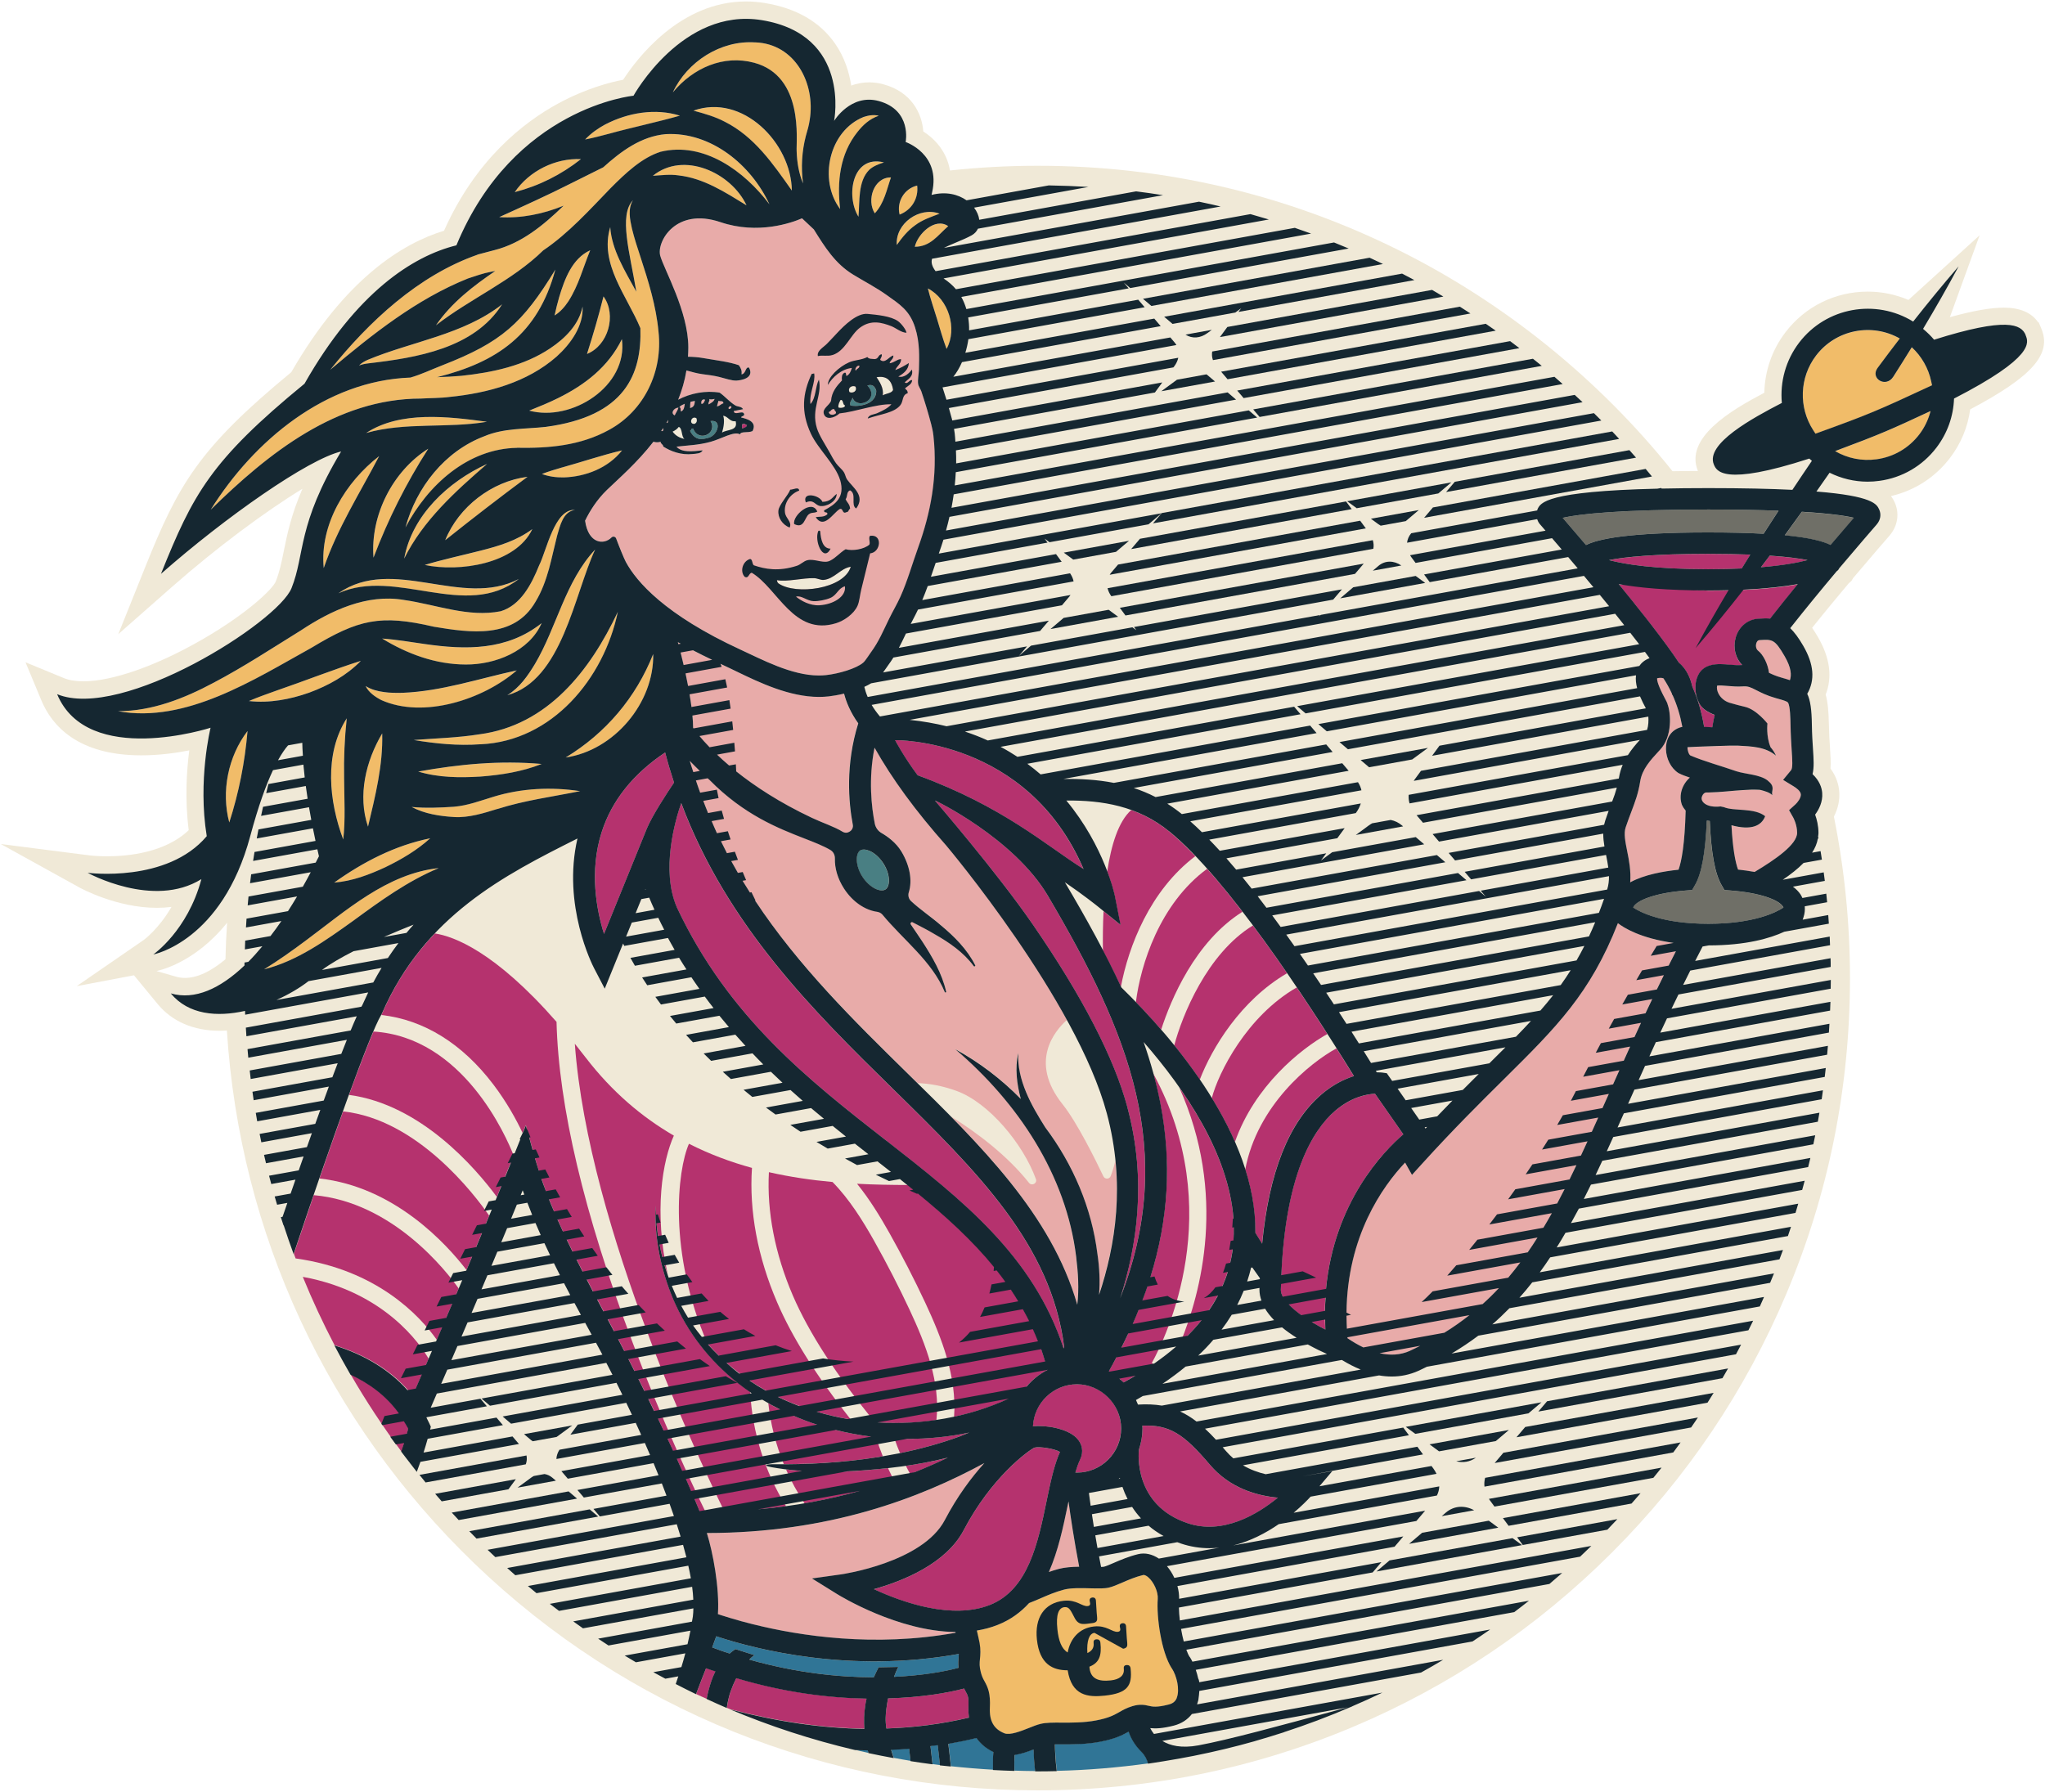 <?xml version="1.0" encoding="UTF-8"?><svg id="Final" xmlns="http://www.w3.org/2000/svg" viewBox="0 0 477 418"><defs><style>.cls-1{fill:#f0e9d7;}.cls-2{fill:#f1bc69;}.cls-3{fill:#e8aba9;}.cls-4{fill:#b5326e;}.cls-5{fill:#307596;}.cls-6{fill:#152731;}.cls-7{fill:#6f6f67;}.cls-8{fill:#497f83;}</style></defs><path class="cls-1" d="M475.62,75.29l-.23-.12c-1.56-2.26-4.25-3.4-8.01-3.4-3.04,0-7.18,.73-12.57,2.22l6.94-19.1-16.6,15.08c-2.98-1.27-6.2-1.94-9.47-1.94-7.62,0-14.63,3.46-19.23,9.5-3.11,4.08-4.81,9-4.92,14.09-7.93,4.17-18.65,10.55-15.49,18.25-2.03,0-3.99,.03-5.92,.06-17.17-21.47-39.15-39.24-63.68-51.47-26.35-13.13-54.75-19.79-84.41-19.79-6.8,0-13.66,.37-20.45,1.1-.73-4.42-3.55-7.4-6.22-9.1-.31-4.23-2.76-9.23-9.32-11.01-1.1-.3-2.22-.45-3.32-.45-1.51,0-2.9,.29-4.17,.75-.47-3.08-1.53-6.55-3.74-9.75-3.53-5.1-9.07-8.31-16.46-9.51-1.44-.24-2.9-.36-4.33-.36-15.42,0-25.51,13.38-28.67,18.27-2.91,.55-8.6,1.98-15.11,5.51-8.17,4.43-19.3,13.16-26.67,29.71-9.65,2.93-23.04,11.15-35.63,33-21.67,17.84-26.36,26.26-34.08,45.49l-6.27,15.62,12.63-11.12c10.18-8.97,21.78-17.59,30.32-22.79-2.65,6.15-3.56,10.66-4.35,14.55-.52,2.59-.97,4.83-1.88,7.09-.66,1.65-6.39,7.32-17.22,13.56-10.55,6.08-20.88,9.71-27.63,9.71-1.82,0-3.36-.25-4.58-.76l-8.93-3.68,3.71,8.91c2.43,5.84,8.45,12.8,23.29,12.8,4.14,0,8.1-.55,11.2-1.16-.61,4.67-1.06,11.43-.13,18.61-5.52,5.28-14.19,6.1-19.08,6.1-2.37,0-3.93-.2-3.95-.2L.19,196.9l18.33,10.14c.35,.19,8.68,4.74,18.06,4.74,1.17,0,2.31-.07,3.42-.21-2.99,5.19-6.47,7.71-6.52,7.74l-15.59,10.74,13.36-2.53,5.52,6.7c3.37,4.08,8.35,6.24,14.42,6.24,.57,0,1.14-.02,1.73-.06,3.01,47.29,23.41,91.29,57.72,124.32,35.47,34.14,82.13,52.94,131.38,52.94,25.58,0,50.4-5.01,73.76-14.89,22.57-9.54,42.83-23.21,60.23-40.61s31.07-37.67,40.61-60.23c9.88-23.36,14.89-48.18,14.89-73.76,0-12.65-1.26-25.31-3.75-37.67,.98-1.91,1.41-3.93,1.24-5.92-.12-1.41-.59-3.34-2.03-5.28,.1-1.5,0-3.09-.12-4.83-.1-1.5-.22-3.34-.26-5.53-.05-3.01-.27-5.18-.75-6.91,1.61-4.07,1.01-8.58-1.81-13.43-.45-.78-.9-1.49-1.35-2.14,3.16-3.95,6.28-7.69,8.54-10.39l.13-.11,.49-.42,.33-.55,.08-.14c4.32-5.12,7.79-9.11,8.45-9.86l.09-.11c1.89-2.23,2.31-5.19,1.12-7.75-.23-.5-.5-.97-.83-1.41,5.48-1.26,10.3-4.36,13.76-8.89,2.55-3.34,4.16-7.22,4.71-11.33,14.55-7.71,19.07-12.9,16.59-18.86l-.55-1.32ZM36.51,226.52c.51-.1,8.89-1.81,16.46-11.26-.19,2.84-.32,5.68-.38,8.52-3.44,2.89-6.61,4.35-9.44,4.35-.75,0-1.46-.1-2.17-.31l-4.51-1.3h.05Z"/><g><path class="cls-4" d="M80.02,259.28c-1.72,4.78-3.57,10.06-5.5,15.64,17.51,1.95,29.61,15.26,34.29,21.35,1.77-4.2,3.54-8.45,5.29-12.68-3.37-4.87-16.73-22.5-34.08-24.31Z"/><path class="cls-4" d="M87.11,240.64c-1.45,3.41-3.42,8.53-5.7,14.78,16.72,2.24,29.39,16.92,34.48,23.79,1.34-3.27,2.65-6.51,3.92-9.66-1.7-4.34-11.77-27.62-32.71-28.91Z"/><g><path class="cls-4" d="M96.26,325.58c1.16-2.68,2.42-5.58,3.72-8.61-1.86-3.23-10.21-15.62-29.35-19.1,2.22,5.45,4.7,10.77,7.41,15.95,7.76,2.39,13.93,6.35,18.22,11.76Z"/><path class="cls-4" d="M81.78,320.63c3.61,6.23,7.56,12.24,11.85,17.98,.56-1.64,1.13-3.45,1.63-5.35-3.04-6.16-8.01-10.09-13.47-12.64Z"/></g><path class="cls-4" d="M101.89,312.56c1.65-3.84,3.36-7.86,5.1-11.98-2.76-3.9-15.32-20.16-33.81-21.77-1.52,4.45-3.08,9.05-4.63,13.68,.13,.36,.27,.72,.4,1.08,18.98,2.64,28.96,13.36,32.93,18.98Z"/><path class="cls-2" d="M100.36,195.57c-3.14,2.83-6.7,4.92-10.45,6.74-3.78,1.75-7.71,3.26-11.94,3.59,6.76-4.82,14.21-8.68,22.39-10.33Z"/><path class="cls-2" d="M112.11,173.63c-5.28,.39-10.47-.14-15.59-.99,5.18-.4,10.33-.53,15.31-1.33,15.92-2.08,25.82-14.86,32.29-28.56-3.25,15.52-15.27,30.14-32.01,30.89Z"/><path class="cls-2" d="M126.35,178.23c-4.58,1.81-9.4,2.56-14.26,2.94-4.86,.29-9.81,.26-14.53-1.17,9.53-1.72,19.12-2.63,28.79-1.77Z"/><path class="cls-2" d="M118.35,162.2c2.92-1.81,4.77-4.52,6.45-7.31,5.08-8.59,7.03-19.17,14.02-26.66-4.92,10.57-7.66,30.43-20.48,33.96Z"/><path class="cls-2" d="M108.64,155.04c-7.02-.02-13.61-2.46-19.5-6.06,3.43,.24,6.72,.83,9.95,1.28,9.52,1.38,19.16,1.56,27.26-4.87-2.89,6.59-10.86,9.7-17.71,9.65Z"/><path class="cls-2" d="M89.54,161.46c1.41,.22,2.95,.21,4.37,.18,9.12-.37,17.7-3.29,26.64-5.22-7.81,6.79-21.74,11.34-31.61,6.92-1.47-.77-2.94-1.79-3.65-3.27,1.37,.86,2.81,1.2,4.25,1.4Z"/><path class="cls-2" d="M89.15,171.1c.2,7.46-1.6,14.53-3.31,21.75-2.47-7.22-.49-15.35,3.31-21.75Z"/><path class="cls-2" d="M96.01,188.25c3.31,.31,6.56,.17,9.84-.05,3.26-.27,6.15-1.4,9.31-2.35,6.5-1.98,13.44-2.31,20.13-1.29-6.52,1.32-12.97,2.15-19.26,4.16-3.18,.99-6.67,2.09-10.1,1.89-3.4-.21-6.88-.74-9.9-2.35Z"/><path class="cls-2" d="M131.95,176.72c9.34-5.67,16.38-13.97,20.41-24.13,.24,11.39-9.13,22.49-20.41,24.13Z"/><path class="cls-2" d="M220.8,81.41c-.85-2.2-1.56-4.85-2.24-7.03-.66-2.18-1.57-4.8-2.12-7.07,4.82,2.49,6.95,9.33,4.36,14.11Z"/><path class="cls-2" d="M221.18,52.78c-2.49,2.18-4.13,4.78-7.8,4.81,.66-3,4.73-6.95,7.8-4.81Z"/><path class="cls-2" d="M213.94,43.31c.36,2.99-1.28,5.69-4.09,6.77-.76-2.98,1.09-6.07,4.09-6.77Z"/><path class="cls-2" d="M219.17,49.87c-1.99,.76-4.01,1.42-5.7,2.7-1.73,1.23-3,2.81-4.28,4.6-.38-5.02,5.33-9.05,9.98-7.3Z"/><path class="cls-2" d="M206.19,37.91c-1.37,.43-2.59,.93-3.44,1.74-2.66,2.67-2.19,7.41-2.5,10.93-3.02-4.87-1.45-14.53,5.94-12.67Z"/><path class="cls-2" d="M207.83,41.41c-1.02,2.92-1.57,6-3.77,8.38-1.98-3.06-.26-8.43,3.77-8.38Z"/><path class="cls-2" d="M201.43,27.31c1.16-.38,2.41-.59,3.55-.29-2.2,.75-3.71,2.2-4.99,3.82-4.07,5.11-4.78,11.56-4.01,17.96-5.11-6.77-2.64-18.22,5.46-21.49Z"/><path class="cls-2" d="M99.91,104.68c-5.2,8.13-9.35,16.41-12.78,25.42-.77-9.84,4.44-20.16,12.78-25.42Z"/><path class="cls-2" d="M85.42,101.02c7.97-5.23,19.18-3.83,28.17-2.62-9.2,1.57-19.11,.02-28.17,2.62Z"/><path class="cls-2" d="M94.29,130.33c1.82-10.11,10.29-17.96,19.33-22.08-7.36,6.36-14.97,13.23-19.33,22.08Z"/><path class="cls-2" d="M123.06,111.25c-6.59,4.89-12.78,9.67-19.2,14.79,3.13-7.79,10.87-13.74,19.2-14.79Z"/><path class="cls-2" d="M121.03,135.09c-12.44,9.69-28.65-2.74-42.09,3.33,12.74-8.9,28.8,3.59,42.09-3.33Z"/><path class="cls-2" d="M99.06,131.82c3.86-1.19,9.16-2.35,13.07-3.35,4.34-1.11,8.34-2.29,12.05-5.02-3.87,8.19-17.11,10.07-25.11,8.36Z"/><path class="cls-2" d="M120.63,104.49c-11.55,.2-20.84,8.71-26.04,18.57,2.51-9.27,9.13-17.79,18.41-21.28,4.45-1.9,9.56-1.66,14.26-2.17,18.64-2.47,22.46-12.35,22.12-23.04-3.12-7.52-9.61-15-7.03-23.56,.34,5.25,3.4,10.16,6.09,15.06-1.55-9.24-4.13-17.78-.79-21.35-1.23,2.02-.71,4.47-.23,6.65,.55,2.23,1.26,4.43,2,6.65,1.81,5.54,3.65,11.4,4.19,17.38,1.03,9.21-3.27,18.4-11.51,22.89-6.7,3.71-14.11,4.32-21.48,4.19Z"/><path class="cls-2" d="M140.78,69.16c3.14,4.3,1.1,11.45-3.85,13.42,1.48-4.65,2.66-8.69,3.85-13.42Z"/><path class="cls-2" d="M132.58,70.32c-.84,1.25-1.86,2.46-3.21,3.28,.33-1.54,.68-2.91,1.07-4.28,1.25-4.14,2.99-8.99,7.24-10.93-1.7,4.13-2.68,8.15-5.1,11.93Z"/><path class="cls-2" d="M145.07,79.13c1.48,10.95-11.72,19.36-21.62,16.67,2.4-.97,4.6-1.86,6.69-2.9,6.3-3.11,11.74-7.28,14.93-13.77Z"/><path class="cls-2" d="M152.28,41.02c7.17-5.84,18.27-.76,21.85,6.89-5.04-3.08-9.96-6.32-15.89-6.99-1.9-.28-3.81-.05-5.96,.1Z"/><path class="cls-2" d="M131.16,109.05c4.4-1.22,9.48-2.93,13.95-3.97-3.22,4.09-8.5,6.15-13.61,6.3-1.71,.02-3.44-.18-5.09-.8,1.64-.63,3.21-1.08,4.75-1.54Z"/><path class="cls-2" d="M176.15,9.89c9.32,.34,14.08,9.57,12.73,18.03-.17,1.26-.56,2.61-.91,3.8-.93,3.61-1.16,7.33-.66,11.09-.98-2.36-1.41-4.95-1.49-7.55-.14-2.49,1.74-17.47-9.9-20.6-7.15-1.92-14.22,1.17-18.98,6.91,3.35-7.17,11.15-12.2,19.2-11.66Z"/><path class="cls-2" d="M184.69,44.47c-4.41-6.25-8.73-12.57-15.64-16.05-2.18-1.15-4.61-1.87-7.31-2.59,11.43-4.09,22.82,7.52,22.95,18.64Z"/><path class="cls-2" d="M141.25,29.01c5.25-2.71,11.6-3.8,17.33-2.01-5.14,1.47-11.31,2.78-16.46,4.2-1.83,.47-3.66,.98-5.64,1.36,1.38-1.48,3.03-2.62,4.77-3.56Z"/><path class="cls-2" d="M135.5,37.13c-4.62,3.64-9.75,6.22-15.44,7.7,3.37-4.95,9.47-7.97,15.44-7.7Z"/><path class="cls-2" d="M111.37,59.41s3.95-1.04,3.95-1.04c6.34-1.6,11.38-5.77,16.13-10.36-4.82,1.95-9.93,2.99-15.02,2.66,4.82-2.18,11.74-5.32,16.38-7.69,2.36-1.15,5.11-2.57,7.89-3.93,4.13-3.72,8.84-7.25,14.62-7.74,10.57-.55,19.89,7.19,24.15,16.38-5.88-7.8-15.34-14.68-25.38-12.27-4.36,1.38-8.11,4.91-11.7,8.52-4.77,4.92-9.79,10.53-15.71,14.51-7.14,7.03-17.11,11.31-25,17.46,3.66-5.32,8.63-9.12,13.84-12.68-.36,.07-.71,.15-1.07,.2-1.75,.32-3.61,.98-5.3,1.54-12,4.82-22.27,13-32.13,21.3,9.02-11.23,20.51-22,34.35-26.84Z"/><path class="cls-2" d="M117.12,71c-6.53,10.32-19.95,12.46-31.15,13.77-.75,.09-1.49,.2-2.22,.51,.54-.58,1.27-.98,1.99-1.31,10.3-4.31,22.37-5.88,31.37-12.96Z"/><path class="cls-2" d="M49.13,118.95c10.09-16.16,26.86-30.16,46.61-30.87,2.55-.73,4.96-1.9,7.49-2.88,13.76-5.36,18.65-9.74,26.32-22.31-4.09,15.23-13.73,21.63-27.59,25.1,1.95-.06,3.94-.16,5.69-.32,7.2-.77,14.63-2.33,20.71-6.42,3.44-2.3,6.68-5.49,7.54-9.73,.24,4.54-2.79,8.71-6.04,11.65-6.87,6.05-16.08,8.54-25,9.43-1.95,.27-4.71,.26-6.7,.38-19.67,.02-35.53,12.72-49.05,25.96Z"/><path class="cls-2" d="M88.44,106.4c-4.55,8.72-9.71,16.76-12.93,26.11-.97-10.17,5.1-20.05,12.93-26.11Z"/><path class="cls-2" d="M27.52,165.91c7.97-.01,15.44-2.97,22.35-6.65,7-3.69,13.58-8.02,20.35-12.21,6.96-4.61,15.35-8.55,23.94-7.09,7.59,1.08,15.06,4.14,22.65,2.64,4.65-1.42,7.17-6.29,8.94-10.69,1.74-3.42,3.58-13.2,8.35-12.95-2.81,.44-3.43,3.65-4.14,5.97-.65,2.54-1.19,5.15-1.9,7.77-.74,2.61-1.65,5.25-3.17,7.73-5.02,8.68-15.22,7.2-23.67,5.79-12.52-2.92-17.59-1.72-28.56,4.9-13.33,7.38-29.25,17.7-45.14,14.8Z"/><path class="cls-2" d="M53.48,191.87c-1.93-7.21-.28-15.41,4.26-21.34-.63,7.33-2.01,14.33-4.26,21.34Z"/><path class="cls-2" d="M82.44,214.77c-6.38,4.57-13.1,9.41-20.85,11.37,3.39-2.1,6.56-4.35,9.69-6.69,9.37-6.95,18.96-15.64,31.05-16.93-7.31,3.06-13.57,7.62-19.89,12.25Z"/><path class="cls-2" d="M80.28,181.61c.02,4.23,.33,10.04-.21,14.23-3.33-8.91-4.5-19.9,.82-28.26-.51,4.78-.7,9.28-.61,14.03Z"/><path class="cls-2" d="M72.1,161.58c-4.48,1.58-9.26,2.48-14.03,1.95,2.21-.95,4.4-1.7,6.56-2.48,6.12-2.09,13.37-4.95,19.53-6.88-3.35,3.43-7.61,5.78-12.07,7.42Z"/><path class="cls-2" d="M254.4,370.53c1.81,.04,3.24,.08,4.28-.17,.94-.23,1.95-.66,3.12-1.17,1.44-.63,3.08-1.33,4.85-1.76,.42-.1,.98,.33,1.2,.52,1.33,1.14,2.35,3.46,2.22,5.07-.32,4.04,.79,12.35,3.26,16.17,1.16,1.8,1.9,5,1.15,6.9-.33,.84-.91,1.32-1.9,1.57-2.8,.72-3.79,.49-4.66,.3-.92-.2-2.07-.46-3.86,.09-1.28,.39-2.17,.89-3.02,1.38-1.2,.68-2.44,1.38-5.41,1.94-2.84,.54-5.71,.52-8.02,.51-.38,0-.74,0-1.09,0-1.51,0-2.76,.04-3.82,.29-.84,.2-1.77,.57-2.76,.97-1.74,.69-4.38,1.75-5.67,1.24-2.48-.97-3.56-2.86-3.42-5.95,.16-3.38-.41-4.7-1.24-6.18-.32-.57-.59-1.07-.85-2.03-.39-1.46-.32-2.2-.22-3.23,.09-.93,.2-2.09-.08-3.67-.07-.41-.18-.89-.3-1.41-.12-.55-.23-1.06-.31-1.53,1.65-.27,3.27-.69,4.84-1.31,3.01-1.18,5.4-2.96,7.35-5.1,.95-.36,1.85-.75,2.73-1.13,1.67-.73,3.39-1.47,5.43-2.01,1.61-.42,4.14-.36,6.18-.3Z"/><path class="cls-2" d="M447.7,101.34c-2.45,3.22-6.01,5.29-10.02,5.83-3.38,.46-6.74-.22-9.64-1.91,10.86-4.06,12.91-4.99,22.27-9.36-.49,1.95-1.36,3.79-2.61,5.43Z"/><path class="cls-2" d="M423.6,82.98c4.65-6.1,13.05-7.67,19.53-3.98-1.75,2.28-3.48,4.56-5.18,6.87-1.8,2.44,1.93,4.76,3.67,2.04,1.46-2.28,2.89-4.57,4.31-6.87,2.29,2.12,3.88,4.9,4.53,7.97l.19,.9c-12.87,5.99-14.5,6.7-27.18,11.29l-.5-.77c-3.5-5.36-3.25-12.37,.63-17.46Z"/><g><path class="cls-7" d="M415.82,211.42c.07,.1,.12,.2,.15,.31-1.63,1.07-6.81,3.78-17.52,3.78s-15.86-2.69-17.52-3.78c.03-.11,.08-.21,.15-.31,.97-1.45,5.15-3.15,12.28-3.68l1.31-.1,.66-1.14c1.55-2.67,2.44-7.5,2.76-15.05,.23,.03,.46,.06,.7,.08,.32,7.51,1.2,12.29,2.76,14.97l.66,1.14,1.31,.1c7.14,.53,11.31,2.23,12.28,3.68Z"/><path class="cls-7" d="M420.28,119.41c6.27,.38,10.08,.91,12.13,1.4-1.28,1.48-3.19,3.7-5.44,6.35-1.65-.83-4.71-1.69-10.66-2.26,1.33-1.82,2.66-3.65,3.97-5.48Z"/><path class="cls-7" d="M364.5,120.8c3.79-.9,13.64-1.94,33.95-1.94,6.48,0,11.89,.11,16.38,.28-1.17,1.79-2.33,3.58-3.49,5.38-3.52-.2-7.77-.31-12.9-.31-18.66,0-25.67,1.51-28.52,2.94-2.22-2.61-4.13-4.83-5.44-6.35Z"/></g><path class="cls-4" d="M197.08,136.77c-1.58,.45-1.83,2.02-3.37,2.7-1.11,.49-2.86,.8-3.95,.77-1.56-.06-2.79-1.41-4.1-1.05,1.16,.92,3.21,2.13,5.51,2.01,3.13-.17,6.24-1.98,5.91-4.42Z"/><path class="cls-4" d="M195,96.39c.05-.59-.38-.46-.39-.95-.86-.07-.69,.56-1.31,.66,.05,.83,1.26,.8,1.7,.29Z"/><path class="cls-4" d="M225.89,398.18c.1-2.23-.14-2.67-.62-3.53-.12-.21-.25-.47-.39-.75-3.86,1.03-10,2.07-17.74,2.3-.34,1.74-.53,3.35-.56,4.53,0,.41,0,.82,.03,1.24,.03,.41,.07,.82,.13,1.24,0,0,0,0,0,0,6.64-.21,13.05-1.06,19.27-2.53-.1-.8-.16-1.63-.12-2.51Z"/><path class="cls-4" d="M174.23,99.18c-.39-.01-.47-.49-1.06-.2-.12,.26-.16,.58,0,1.03,.41-.24,1.05-.32,1.07-.82Z"/><path class="cls-4" d="M377.58,136.31c5.33,6.5,10.82,13.46,14.05,18.33,1.96,1.6,2.79,4.05,3.13,5.6,1.27,2.86,2.18,5.97,2.74,9.36,.62,.03,1.25,.06,1.9,.1,.16-.99,.34-1.95,.56-2.88-1.53-.61-2.94-1.42-3.59-2.69-.97-1.9-1.18-4.04-.57-5.87,1.24-3.71,5.04-3.38,7.56-3.17,.94,.08,1.91,.17,2.74,.1,.09,0,.18,0,.27,0-1.53-1.56-2.16-3.91-1.57-6.23,.67-2.63,2.74-4.43,5.3-4.59,1-.06,1.92-.1,2.79-.03,2.07-2.64,4.26-5.36,6.44-8.02-4.53,.82-11.18,1.48-20.87,1.48l-20.87-1.48Z"/><path class="cls-4" d="M410.75,132.34c5.16-.42,8.63-1.07,10.86-1.67-1.94-.38-4.8-.76-8.82-1.04-.68,.91-1.36,1.8-2.05,2.7Z"/><path class="cls-4" d="M406.27,132.62c.66-1.08,1.33-2.15,2-3.23-2.83-.11-6.08-.18-9.81-.18-12.27,0-19.42,.72-23.15,1.46,3.69,.98,10.67,2.12,23.15,2.12,2.9,0,5.48-.06,7.81-.17Z"/><path class="cls-3" d="M417.74,179.74l-1.83,2.22,2.46,1.5c.6,.36,1.61,1.09,1.68,1.86,.08,.84-.81,1.94-1.26,2.34l-1.5,1.36,1,1.77s.88,1.6,.88,3.51c0,2.75-5.11,6.25-9.91,9.13-1.36-.25-2.68-.42-3.87-.55-.61-1.68-1.23-4.74-1.53-10.34,4.57,1.24,6.98,.18,7.86-2.11-2.51-2.03-7.32-1.12-9.61-2.11,0,0-.79-.17-.79-.17-3.27,.36-4.52-1.06-4.42-1.98,.02-.1,.04-.26,.1-.39,.17-.47,.54-.88,1.04-.89,.04-.01,.44,.01,.55,0,2.79-.05,5.43-.41,8.03-.56,1.21-.09,2.41-.13,3.59-.07,.12,.01,.24,.02,.36,.03,.49,.12,.97,.26,1.44,.43,.5,.18,.97,.41,1.38,.8-.01-.09-.03-.18-.05-.28-.09-.99,.73-1.73-1.04-3.14-1.78-1.41-5.16-1.46-7.31-2.16-3.49-1.23-7.42-2.27-10.74-3.69-.39-.27-.7-1.35-.64-1.92,.46-.04,1.8-.08,2.23-.11,2.2-.05,7.45-.32,9.56-.25,3.01,.17,6.41,.23,8.84,2.34-.33-.75-.77-1.4-1.28-1.99,0-.01,0-.02,0-.03-1.06-2.55-.7-5.48-.7-5.48,0,0-2.51-3.23-5.18-3.88-1.23-.3-2.51-.61-3.67-.97-1.12-.35-2.06-1.13-2.57-2.13-.33-.64-.44-1.32-.32-1.86,.52-.09,1.65,0,2.43,.07,1.08,.09,2.31,.2,3.55,.11,1.26-.09,1.85,.21,3.16,.88,1.09,.56,2.44,1.25,4.48,1.83l.42,.12c1.23,.34,2.29,.64,2.49,.95,.52,.79,.57,3.92,.59,5.1,.04,2.41,.17,4.38,.27,5.97,.16,2.34,.28,4.2-.15,4.71Z"/><path class="cls-3" d="M379.19,192.99c.47-1.4,.92-2.59,1.32-3.64,.87-2.3,1.63-4.29,2.07-7.1,.45-2.85,2.43-4.98,4.34-7.05l.3-.32c2.9-3.14,2.55-8.52,1.71-10.71-.14-.36-.35-.76-.65-1.32-1.53-2.88-1.83-4.11-1.77-4.62,.07-.02,.18-.05,.35-.07,.52-.07,.87-.01,1.14,.09,.74,1.14,1.39,2.31,1.95,3.52,.02,.11,.03,.22,.04,.31h.1c1.04,2.29,1.8,4.76,2.31,7.49-.23,.04-.46,.1-.69,.18-4.5,1.64-3.77,8.32-.22,10.59,.86,.44,1.75,.77,2.66,1.06-1.73,1.53-2.65,4.03-1.87,6.3,.23,.53,.54,.99,.89,1.4-.21,7.81-.94,11.79-1.66,13.79-3.43,.35-7.98,1.14-11.27,2.94,.2-2.68-.28-5.17-.71-7.28-.44-2.21-.83-4.13-.35-5.54Z"/><path class="cls-3" d="M329.36,274.07l2.33-2.57c7.48-8.24,13.68-14.37,19.14-19.78,12.23-12.12,20.11-19.93,26.56-36.37,1.43,1.13,5.69,3.84,14.4,4.81-6.7,12.94-11.94,24.7-16.63,35.23-13.07,29.37-21.71,48.78-46.32,59.75-4.52,2.01-9.61,.4-14.56-2.96-1.88-21.22,7.58-34.76,13.46-40.99l1.61,2.87Z"/><path class="cls-3" d="M417.5,158.7c-.49-.17-1.03-.34-1.62-.5l-.41-.12c-1.19-.34-2.07-.72-2.85-1.11-.24-2.04-1.37-4.25-2.53-5.14-.46-.35-.6-1.07-.45-1.65,.09-.36,.3-.8,.77-.83,3.01-.19,3.55-.23,5.86,3.75,1.6,2.76,1.63,4.47,1.23,5.61Z"/><path class="cls-3" d="M154.24,100.54c.16-.23,.31-.46,.47-.69,.04,.28,.03,.52-.1,.67-.17,.08-.28,.07-.36,.02Z"/><path class="cls-3" d="M155.48,98.62c.14-.22,.27-.45,.4-.68-.02,.28-.06,.54-.2,.73-.08,0-.14-.02-.2-.05Z"/><path class="cls-3" d="M158.27,95.1c-.19,.67-.61,1.19-.88,1.81-1.06-.5-.23-1.75,.88-1.81Z"/><path class="cls-3" d="M158.46,95.06c.19-.45,.79-.61,1.27-.86-.1,.73-.16,1.5-.88,1.81-.16-.27,.03-1.07-.39-.95Z"/><path class="cls-3" d="M164.47,93.28c-.19,.39-.26,.86-.83,.98-.26-.71,.3-1.32,.83-.98Z"/><path class="cls-3" d="M165.46,93.09c.28,.18,.74,.09,1.22-.03-.15,.64-.8,.94-1.39,1.29-.16-.57,.33-.69,.16-1.26Z"/><path class="cls-3" d="M169.95,95.09c.01-.08,.35-.43,.55-.31,.46,.26-.69,1.11-.55,.31Z"/><path class="cls-3" d="M167.23,94.8c.11-.44,.25-.86,.36-1.3,.35,.24,1.14-.16,1.14,.6-.62,.15-.78,.62-1.5,.7Z"/><path class="cls-3" d="M160.95,95.19c.06-.48-.02-1.04,.13-1.46,.33-.06,.66-.13,.99-.19-.04,.77-.19,1.47-1.11,1.65Z"/><path class="cls-3" d="M249,351.25c.07-.34,.14-.67,.21-1.01,.49,3.62,1.32,9.15,2.49,15.25-1.63,.02-3.3,.13-4.73,.5h0c-.83,.22-1.6,.47-2.34,.73,2.18-4.94,3.34-10.49,4.37-15.46Z"/><path class="cls-3" d="M220.37,354.63c-5.2,9.9-23.95,12.63-24.14,12.65l-6.84,.96,5.86,3.64c.71,.44,14.22,8.71,27.61,8.85,0,.06,.02,.12,.03,.18-18.94,3.42-36.3,.74-47.14-1.96-.05-.01-.09-.02-.14-.03-.94-.24-1.84-.47-2.68-.7-.04-.01-.09-.02-.13-.04-1.68-.46-3.14-.91-4.36-1.3-.04-.01-.09-.03-.13-.04-.31-.1-.57-.19-.85-.28,.4-6.13-1.18-14.46-2.58-18.92,28.52-.02,49.64-8.13,64.73-16.32-3.02,3.34-6.32,7.74-9.24,13.31Z"/><path class="cls-3" d="M217.74,101.62c-.1-.87-.29-1.77-.5-2.57-.69-2.64-1.48-5.26-2.32-7.75-.17-.5-.65-1.11-.74-1.7-.15-.95,.15-2.23,.18-3.31,.08-2.9,.25-6.34-.89-9.87-1.29-4.01-3.61-5.41-6.58-7.54-2.59-1.85-5.38-3.28-7.9-4.82-4.17-2.56-6.54-6.35-9.15-10.53l-2.76-2.59c-2.4,1.04-10.26,3.86-19,.9-10.5-3.56-14.96,4.63-14.07,7.83,.89,3.21,6.55,13,6.55,21.37,0,.75-.03,1.47-.08,2.19,1.17,.02,2.36,.1,3.55,.31,3.11,.54,6.08,.88,8.32,1.67,.44,.68,.75,1.18,.62,2.13,1.07-.13,.87-1.85,1.75-1.57,1.33,2.51-1.9,2.96-2.9,3.02-1.08,.07-2.63-.51-4.06-.85-1.35-.33-2.62-.47-4.02-.66-1.19-.16-2.43-.51-3.62-.85-.41,2.43-1.08,4.7-1.94,6.83,2.81-1.51,6.45-2.23,9.68-1.65,1.27,.88,2.33,2.19,3.65,2.98,.58,.35,1.45,.19,1.81,.88-.72,.14-1.45,.28-2.17,.42,.13,1.16,1.97-.2,2.37,.57,.35,.69-.59,.52-.64,.94,1.55,.36,3.75,1.06,2.66,3.17-1.06,.5-2.76-.01-2.92,.77-1.34-.83-4.31,1.04-6.84,1.73-2.88,.8-5.47,.83-7.98,1.14,1.26,1.44,3.72,1.1,6.11,.86-.38,.8-1.53,.77-2.29,.85-2.77,.32-5.21-.66-6.9-1.74-.06-.59-.57-.52-.62-1.11-.59,.17-1.18,.15-1.66-.02-3.83,4.92-8.14,8.62-10.87,11.27-2.3,2.23-3.93,4.82-5.08,7.16,.79,5.51,4.48,5.66,6.16,3.92,.34-.35,.92-.22,1.09,.24,.67,1.82,1.86,4.7,2.26,5.45,2.49,4.63,9.16,12.35,26.71,20.45,5.04,2.32,11.95,6.05,18.33,6.05,.57,0,1.13-.03,1.68-.09,2.97-.33,7.05-1.51,8.66-2.91,.52-.45,1.18-1.56,1.79-2.4,1.89-2.56,2.85-4.95,4.23-7.79,.84-1.72,1.88-3.48,2.68-5.23,1.63-3.6,2.71-7.51,4.13-11.46,2.89-8,4.62-16.62,3.55-26.1Zm-18.2-11.44c.51,1.06-.62,1.65-1.39,1.29-.51-1.06,.62-1.65,1.39-1.29Zm-3.49,3.14c.76-.19,.47,1.18,1.06,1.23,.1,.61-1.2,.71-1.54,.5-.09-.75,.24-1.21,.48-1.73Zm-14.47,42.77c-.19-.15-.3-.41-.35-.75,2.44,.45,5.99-.55,8.72-.46,.68,.02,1.51,.46,2.13,.41,2.55-.23,3.92-2.68,6.37-3.08-1.55,5.24-12.88,6.67-16.87,3.88Zm16.76-41.54c-.29-.65,.43-1.39,.54-1.77,.23,.88,1.13,1.33,1.98,1.29,1.8-.09,3.5-2.03,1.43-4.14,1.13-.37,1.75,.12,2.09,1.22,.04,3.84-5.53,3.75-6.05,3.4Zm7.55-2.32c.32-1.63-.76-3.23-1.43-4.23,2.21-.38,3.5,.58,3.85,2.94-.23,.81-1.64,.83-2.42,1.29Z"/><path class="cls-3" d="M198.9,192.42c.12,.64-.18,1.27-.74,1.59-.05,.03-.11,.06-.16,.09-.45,.26-1,.24-1.45-.03-2.05-1.25-4.58-2.03-7.19-3.26-20.19-9.5-27.7-21.01-27.7-21.01,.02-4.83-1.76-13.46-3.58-19.99,3.27,1.89,6.66,3.5,10.01,5.08,.8,.38,1.61,.76,2.43,1.15,.44,.21,.9,.43,1.37,.66,5.13,2.48,12.16,5.88,19.11,5.88,.76,0,1.5-.04,2.23-.12,.96-.11,2.24-.32,3.62-.65,.5,1.94,1.47,4.36,3.31,6.93-3.02,9.63-2.26,18.46-1.27,23.66Z"/><g><path class="cls-3" d="M254.36,249.09c.3,.7,.59,1.4,.88,2.1-.28-.7-.57-1.4-.88-2.1Z"/><path class="cls-3" d="M255.49,251.81c.26,.66,.51,1.32,.75,1.97-.24-.66-.49-1.31-.75-1.97Z"/><path class="cls-3" d="M257.39,257.11c.27,.86,.52,1.72,.75,2.56-.23-.84-.48-1.7-.75-2.56Z"/><path class="cls-3" d="M256.51,254.49c.23,.65,.45,1.29,.66,1.94-.21-.64-.42-1.29-.66-1.94Z"/><path class="cls-3" d="M253.12,246.33c.35,.76,.69,1.52,1.03,2.28-.33-.76-.67-1.51-1.03-2.28Z"/><path class="cls-3" d="M258.85,262.58c.16,.71,.29,1.4,.42,2.1-.13-.7-.27-1.4-.42-2.1Z"/><path class="cls-3" d="M251.79,243.55c.4,.81,.79,1.62,1.17,2.43-.38-.81-.77-1.62-1.17-2.43Z"/><path class="cls-3" d="M259.83,268.04c-.12-.88-.26-1.77-.42-2.67,.16,.89,.3,1.78,.42,2.67Z"/><path class="cls-3" d="M259.84,268.09c.13,.91,.23,1.82,.32,2.71-.34,1.43-.73,2.64-1.09,3.56-.3,.76-1.35,.79-1.7,.06-1.81-3.81-6.15-12.59-9.49-16.77-8.06-10.07-1.65-17.28,.8-19.56,.06-.05,.13-.08,.2-.12-11.45-20.89-27.98-40.53-28.2-40.79h0s0,0,0,0c-7.16-8.07-12.6-15.51-16.71-22.81-1.47,7.39-.7,13.93,.06,17.72,.19,.93,.76,1.73,1.59,2.2,1.3,.74,3.33,2.16,4.62,4.31,1.97,3.26,2.59,6.75,1.72,9.5-.23,.73-.04,1.52,.52,2.05,2.16,2.02,4.87,3.83,6.94,5.64,3.13,2.59,6.2,5.65,8.02,9.32,.11,.22-.19,.4-.33,.21-2.37-3.2-5.68-5.49-9.14-7.45-1.71-1.03-3.44-1.87-5.11-2.76-.32-.17-.64,.2-.44,.49,.98,1.44,1.92,2.8,2.66,3.94,2.35,3.6,4.64,7.51,5.59,11.74,.05,.2-.24,.28-.32,.09-2.99-7.21-9.58-12.05-14.53-18.04-.31-.38-.76-.6-1.25-.67-2.81-.4-5.71-2.31-7.72-5.42-1.49-2.3-2.19-4.78-2.13-7.02,.02-.81-.37-1.58-1.06-1.99-1.61-.95-3.7-1.77-6.15-2.72-5.96-2.32-14.01-5.46-22.03-13.61,0,0-1.99-1.72-4.63-4.44,9.29,32.08,30.38,52.8,50.82,72.86,.8,.78,1.59,1.57,2.39,2.35h0c2.47,.09,5.59,.54,9.18,1.87,7.4,2.74,15.39,12.27,18.39,20.52,.36,.99-.96,1.7-1.62,.87-5.09-6.39-12.01-11.61-18.11-15.43,0,0,0,0,0,0,13.12,13.37,24.52,27,29.34,43.78,.45-3.72,.19-7.5-.26-11.21-2.33-19.09-13.58-35.95-28.17-48.38,5.62,3.07,10.77,7,15.26,11.59-.95-3.53-1.4-7.15-.6-10.71-.29,6.26,3,12.12,6.3,17.33,6.47,8.61,10.83,18.79,12.17,29.54,.49,3.23,.62,6.43,.38,9.54,3.15-9.44,5.32-20.99,3.52-33.94Z"/><path class="cls-3" d="M250.37,240.76c.45,.86,.89,1.72,1.32,2.58-.43-.86-.87-1.72-1.32-2.58Z"/><path class="cls-3" d="M248.88,237.98c.49,.89,.97,1.79,1.44,2.68-.47-.9-.95-1.79-1.44-2.68Z"/></g><path class="cls-5" d="M223.56,389.09c-3.3,.89-8.49,1.79-15.03,2.1,.3-.81,.63-1.6,1-2.31l-4.6,.09c-.41,.8-.77,1.57-1.11,2.32-8.29-.02-18.23-1.06-29.04-4.13,.09-.09,.18-.2,.27-.29,.31-.29,.61-.54,.92-.75l-1.76-.56-2.67-.85c-.49,.33-.93,.68-1.35,1.03-1.84-.61-2.2-.7-4.07-1.43l.95-2.59c9.18,3.04,31.06,8.71,56.57,4.12,0,0,0,0,0,0-.01,.21-.02,.42-.04,.64-.07,.71-.13,1.56-.05,2.6Z"/><path class="cls-4" d="M264.94,233.77c1.9,1.96,3.89,4.12,5.9,6.44,2.23-6.91,7.86-20.53,18.97-27.51-2.79-3.62-5.56-7-8.25-10.02-11.04,8.12-15.51,22.34-16.61,31.09Z"/><path class="cls-4" d="M273.9,243.86c2.04,2.52,4.05,5.19,5.96,7.99,2.8-7.29,9.49-18.47,20.35-24.81-2.61-3.79-5.28-7.55-7.97-11.14-10.76,6.59-16.54,21.15-18.34,27.96Z"/><path class="cls-4" d="M309.61,241.21c-2.27-3.54-4.67-7.19-7.14-10.86-11.67,6.7-18.26,19.88-19.81,25.8,2.02,3.29,3.85,6.71,5.39,10.23,4.58-13.01,15.24-21.62,21.57-25.17Z"/><path class="cls-4" d="M275.33,313.22c6.89-6.3,10.97-13.42,12.12-21.32,1.93-13.19-4.36-26.82-12.42-38.28,11.28,25.02,5.07,48.02,.3,59.6Z"/><path class="cls-4" d="M218.05,186.74s14.36,16.61,22.83,28.91c11.55,16.76,18.98,31.14,22.09,42.72,4.59,17.1,2.16,32.48-1.7,44.48,13.4-34.31,2.01-61.87-16.86-93.9-7.9-13.4-26.53-22.41-26.35-22.21Z"/><path class="cls-4" d="M252.71,202.73c-13.17-30.61-43.96-30.06-43.96-30.06,0,0,2,3.77,5.25,8.18,20,7.33,29.93,16.37,38.7,21.88Z"/><path class="cls-4" d="M277.02,355.35c8.24,2.76,16.25-2.05,21.04-5.96-4.79-.43-11.16-2.16-15.85-7.69-6.1-7.18-9.42-9.37-15.75-9.11,0,.21,.03,.42,.03,.64,0,1.71-.3,3.36-.82,4.9l-.02,.17c-.06,.52-1.33,12.79,11.37,17.05Z"/><path class="cls-4" d="M308.19,255.32c2.66-2.28,5.31-3.57,7.59-4.29-1.27-2.06-2.63-4.24-4.04-6.47-6.23,3.4-18.46,13.3-21.28,28.24,1.52,4.84,2.39,9.8,2.33,14.78,.46,.77,.99,1.62,1.58,2.54,1.6-16.61,6.23-28.3,13.82-34.81Z"/><path class="cls-4" d="M258.27,203.33c1.26,3.36,1.73,5.57,1.74,5.66l1.33,6.76-3.94-3.19c-.16,3.34-.18,6.53-.14,9.2,1.49,2.86,2.91,5.68,4.19,8.45,1.77-9.39,6.74-22.45,17.36-30.48-2.1-2.19-4.14-4.15-6.07-5.73-2.83-2.31-5.81-3.92-8.88-5.03-3,2.67-4.68,8.21-5.6,14.36Z"/><path class="cls-4" d="M269.06,318.19l-.4-.22c3.31-6,17.69-35.59,.34-67.53,.64,2.36,1.19,4.71,1.65,7.08,4.01,20.88,.17,40.77-12.02,62.36,1.27,.71,2.43,1.59,3.44,2.62,2.52-1.38,4.84-2.82,6.99-4.31Z"/><path class="cls-4" d="M174.98,324.71c-7.75-5.35-14.11-12.62-18.01-21.8-2.85-6.84-4.39-14.31-4.04-21.71,0,5.54,1.02,11.06,2.86,16.28-3.38-14.92-1.19-26.83,1.39-32.56-7.39-4.29-14.38-10.16-20.56-18.2-.86-1.12-1.71-2.19-2.54-3.23,3.14,43.25,30.2,99.61,34.88,109.07,5.05-.15,9.84-.56,14.39-1.18-4.95-8-7.88-17.29-8.36-26.67Z"/><path class="cls-4" d="M250.81,343.51c.13,0,.25,.02,.38,.02,5.68,0,10.3-4.62,10.3-10.3,0-5.68-4.62-10.3-10.3-10.3-5.51,0-10.01,4.36-10.27,9.81,3.03-.35,7.96,.51,10.12,2.66,1.41,1.4,1.74,3.28,.9,5.05-.42,.88-.79,1.92-1.13,3.06Z"/><path class="cls-4" d="M244.35,319.57c-5.02-19.02-17.49-31-32.58-43.13-3.78-.01-7.74-.07-11.86-.29,2.89,3.57,5.33,7.55,7.57,11.53,2.95,5.26,5.75,10.69,8.31,16.16,3.92,8.38,7.41,17.38,6.75,26.67,5.58-1.2,10.99-3.11,15.96-5.79,1.47-2.19,3.49-3.96,5.86-5.16Z"/><path class="cls-4" d="M226.05,334.19c-5.69,1.21-11.57,1.66-17.42,1.4,.39,1.15,.83,2.28,1.3,3.4,4.74-.98,9.42-2.24,13.98-3.93,.71-.28,1.42-.57,2.14-.87Z"/><path class="cls-4" d="M211.3,341.95c.32,.65,.66,1.29,1.01,1.92,3.1-1.21,6.03-2.5,8.78-3.82-3.22,.82-6.5,1.42-9.79,1.9Z"/><path class="cls-4" d="M207.12,342.48c-2.56,.28-5.12,.52-7.67,.69-6.75,.44-12.22,.1-16.11-.38,1.21,2.76,2.66,5.42,4.33,7.92,7.66-1.31,14.59-3.21,20.84-5.43-.49-.92-.95-1.86-1.39-2.8Z"/><path class="cls-4" d="M204.32,335.26c-8.87-.95-17.51-3.59-25.11-7.9,.53,4.87,1.76,9.67,3.62,14.21,7.74-.03,15.49-.55,23.09-1.83-.59-1.47-1.13-2.96-1.6-4.48Z"/><path class="cls-4" d="M203.99,289.64c-2.79-4.96-5.9-9.93-9.8-13.9-4.86-.44-9.85-1.16-14.84-2.29-.5,9.18,1.4,19.03,5.59,28.79,3.74,8.68,10.19,18.63,19.14,29.55,4.78,.34,9.6,.2,14.34-.5,.96-8.74-2.41-17.53-6.26-25.75-2.52-5.37-5.26-10.72-8.17-15.89Z"/><path class="cls-4" d="M198.43,331.14c-7.87-9.97-13.65-19.15-17.16-27.32-4.56-10.59-6.55-21.35-5.87-31.37-4.96-1.36-9.9-3.19-14.7-5.63-2.73,6.23-4.88,25.33,4.3,46.59,8.56,9.81,20.63,15.68,33.44,17.73Z"/><path class="cls-4" d="M311.3,259.24c-5.45,4.76-12.05,15.86-12.55,41.69,0,2.89,5.32,6.67,10.36,9.23-1.4-26.1,12.86-40.91,18.22-45.53l-6.6-9.47c-1.75,.07-5.5,.66-9.42,4.08Z"/><path class="cls-4" d="M150.84,193.38c1.29-3.09,4.75-8.38,6.38-10.8-.75-2.29-1.45-4.63-2.07-7.03-7.48,5-12.45,11.22-14.8,18.56-2.93,9.13-1.2,18.18,.54,23.77l9.95-24.49Z"/><path class="cls-4" d="M157.88,211.7c12.11,25.67,30.77,40.27,48.89,54.44,17.55,13.72,34.2,26.75,41.3,48.44,.05-.1,.1-.2,.14-.29-3.05-24.02-20.3-40.97-40.05-60.35-18.2-17.87-38.49-37.83-49.28-66.58-1.43,4.13-4.78,15.66-1.01,24.35Z"/><path class="cls-4" d="M230.88,374.42c8.96-3.52,11.22-14.5,13.23-24.18,.89-4.31,1.74-8.39,3.13-11.52-1.21-.75-4.77-1.31-5.97-1-1.61,.84-10.03,6.96-16.48,19.24-4.12,7.84-14.13,11.87-20.97,13.78,6.85,3.16,18.28,7.14,27.05,3.69Z"/><path class="cls-4" d="M164.52,352.61c-3.06-6.28-10.15-21.34-17.07-39.71-11.23-29.79-17.14-54.81-17.64-74.52-14.37-16.43-23.99-19.96-28.38-20.62-4.79,5.06-9.03,11.12-12.3,18.66l-.16,.3s-.02,.04-.03,.06c9.91,1.1,18.9,6.66,26.17,16.26,3.15,4.16,5.38,8.27,6.8,11.28l.74-1.85,1.98,7.14c3.87,13.95,11.26,26.89,18.58,40.87,13.46,25.73,20,42.14,20,42.14,.44,0,.87,0,1.31,0Z"/><g><path class="cls-8" d="M165.74,98.24c2.71-.41,1.8,3.26-.46,3.89-1.52,.42-3.11,.75-4.33-1.61,.39-.08,.15-.59,.71-.55,1.34,3.41,5.83,1.08,4.07-1.73Z"/><path class="cls-8" d="M198.33,94.55c-.29-.65,.43-1.39,.54-1.77,.23,.88,1.13,1.33,1.98,1.29,1.8-.09,3.5-2.03,1.43-4.14,1.13-.37,1.75,.12,2.09,1.22,.04,3.84-5.53,3.75-6.05,3.4Z"/></g><path class="cls-8" d="M202.74,198.47c1.19,.5,2.38,1.56,3.25,2.9h0c1.69,2.6,1.66,5.38,.52,6.12-1.15,.74-3.69-.37-5.38-2.97-1.66-2.56-1.64-5.39-.52-6.12,.25-.16,.54-.22,.83-.22,.52,0,1.04,.18,1.3,.3Z"/><path class="cls-4" d="M165.21,394.59c.16-.61,.32-1.18,.49-1.72,.35-1.12,.74-2.1,1.19-2.99-1.13-.4-1.03-.29-2.18-.73-.27,.67-1.34,3.39-2.34,6.04,.81,.39,1.65,.75,2.47,1.12,.11-.56,.2-1.11,.36-1.72,0,0,0,0,0,0Z"/><path class="cls-4" d="M201.58,400.63h0c0-.41,.03-.82,.07-1.22,.08-1.05,.25-2.1,.5-3.18-8.81-.15-19.2-1.42-30.37-4.77-.02,.05-.05,.09-.08,.14-.47,.93-.89,1.89-1.22,2.84-.17,.47-.31,.94-.43,1.4-.22,.85-.38,1.7-.51,2.57,.27,.11,.54,.22,.8,.33,11,2.87,21.4,4.37,31.29,4.53-.05-.84-.08-1.71-.06-2.64Z"/><g><path class="cls-5" d="M199.45,408.21c1.05,.25,2.1,.5,3.16,.73-.06-.21-.14-.44-.2-.65-.98,0-1.97-.04-2.96-.07Z"/><path class="cls-5" d="M207.87,408.16s0,0,0,.01c.2,.65,.4,1.29,.61,1.91,0,0,0,0,0,0,1.3,.24,2.6,.48,3.91,.69-.1-.94-.2-1.87-.32-2.88-1.39,.11-2.8,.2-4.21,.25Z"/></g><path class="cls-5" d="M217.04,407.28c.18,1.46,.34,2.87,.48,4.25,.58,.08,1.15,.17,1.73,.24-.15-1.52-.33-3.09-.53-4.71l-1.68,.21Z"/><path class="cls-5" d="M231.71,408.65c-1.65-.79-2.97-1.89-3.93-3.26-2.17,.53-4.36,.98-6.57,1.36,.23,1.83,.43,3.59,.59,5.28,3.25,.35,6.53,.62,9.83,.81-.04-1.42-.01-2.83,.08-4.2Z"/><path class="cls-5" d="M241.09,408.05c-1.34,.52-2.85,1.06-4.42,1.3-.08,1.23-.09,2.47-.04,3.71,1.61,.05,3.22,.09,4.84,.1-.23-1.94-.33-3.69-.37-5.11Z"/><path class="cls-5" d="M263.28,403.91c-1.37,.77-3.13,1.69-6.69,2.36-3.32,.63-6.46,.61-8.97,.59-.54,0-1.05,0-1.54,0,.02,1.53,.12,3.74,.44,6.25,7.21-.17,14.32-.77,21.3-1.74-.27-1.03-.78-2-1.56-2.77-1.55-1.53-2.5-3.26-2.97-4.69Z"/><g><path class="cls-6" d="M249.05,385.5c-1.45-.87-2.13-2.75-2.41-5.41-.37-3.44,.28-5.02,1.63-5.17,1.13-.12,1.44,.71,2.41,2.55,1,1.88,2.28,1.37,4.27,1.15,.93-.15,1.02-.66,.95-1.34-.07-.61-.03-.29-.1-1.11-.08-1.01-.15-2.57-.18-2.84-.06-.52-.42-.7-.82-.66-.44,.05-.69,.3-.63,.81,0,.07,.09,.34,.11,.58,.04,.39-.21,.57-.56,.61-1.35,.15-2.6-1.56-5.58-1.24-4.62,.5-6.82,4.04-6.28,9.05,.62,5.75,3.68,7.18,7.18,7.17,.93,5.93,4.68,6.34,8.67,5.91,5.28-.57,6.44-2.29,6-6.34-.07-.64-.46-.84-.96-.79-.56,.06-.68,.4-.62,.89,.17,1.55-1,2.47-3.04,2.69-2.89,.31-4.82-.37-4.98-3.2,2.34-.93,2.88-2.64,2.56-5.59-.07-.64-.46-.84-.96-.79-.56,.06-.68,.4-.62,.89,.12,1.09-.43,1.86-1.46,2.31-.18-2.84,.42-4.57,1.66-4.71l6.69,3.7c.93-.15,1.02-.66,.95-1.34-.07-.61-.03-.29-.1-1.11-.08-1.01-.15-2.57-.18-2.84-.06-.52-.42-.7-.82-.66-.44,.05-.69,.3-.63,.81,0,.07,.09,.34,.11,.58,.04,.39-.21,.57-.56,.61-1.35,.15-2.6-1.56-5.57-1.24-3.49,.38-5.55,2.88-6.14,6.05Z"/><path class="cls-6" d="M185.25,122.25c2.38,1.2,2.4-1.58,3.45-2.31,.75-.52,.96-.13,1.94-.58-1.24-3.05-5.87,.92-5.39,2.89Z"/><path class="cls-6" d="M191.2,118.03c1.53,.26,3.96-1,3.96-2.82-.96,.73-1.36,1.83-3.33,1.87-.58-1.58-4.83-2.49-3.87,.13,1.81-.81,2.13,.58,3.23,.81Z"/><path class="cls-6" d="M184.18,123.08c.64-1.31-.9-2.11-1.08-3.48-.3-2.18,1.15-4.38,3.31-5.15-.08-.99-1.33-.23-2.09-.21-.48,1.3-2.61,3.51-2.75,4.84-.18,1.69,.95,3.34,2.62,4Z"/><path class="cls-6" d="M212,84.69c-.97,.61-1.97,1.18-3.17,1.64,.34-.92,1.33-1.39,1.36-2.52-.7-.16-1.59,.81-2.69,.93,.12-.72,.95-.96,.88-1.81-1.02,.22-1.91,2-3.08,1.01,.09-.45,.49-.7,.36-1.3-.91,.13-.64,1.05-1.62,1.13-.64-.07-1.39,.03-1.73-.48-1.34,.72-2.92,.65-4.27,1.24-2.31,1.01-4.99,3.47-4.93,5.26,1.03-1.78,3.14-3.7,5.59-3.95-.23,.76-.49,1.5-1.28,1.89-.11-.34,0-1.03-.55-.71-.52,.33-.57,.99-.48,1.73-1.25,1.33-2.42,2.72-2.55,4.8-.47,1.06-2.05,1.78-1.68,2.99,.46,1.49,2.39,1.04,3.67-.1,3.69-.37,8.49-2.21,12.09-2.13-.76,.88-1.92,1.46-3.29,2.07-.74,.33-2.02,.32-2.22,1.25,2.92-1.03,6.13-1.27,7.6-3.11,.78-.98,.31-2.35,1.71-2.79,.02-.71-.38-.79-.63-1.11,.62-.61,1.64-.95,1.67-1.96-.75-.04-1.06,1.1-1.74,.54,.84-.81,2.08-1.35,1.68-2.99-.56,.77-1.75,2.02-3.17,1.64,1.28-.73,2.36-1.61,2.46-3.14Zm-18.7,11.41c.62-.1,.44-.73,1.31-.66,.01,.49,.44,.36,.39,.95-.43,.51-1.64,.55-1.7-.29Zm2.26-1.05c-.09-.75,.24-1.21,.48-1.73,.76-.19,.47,1.18,1.06,1.23,.1,.61-1.2,.71-1.54,.5Zm4.88-9.76c.13,.66-.69,.68-.8,1.18-.34-.13,.03-1.23,.8-1.18Zm-.9,4.89c.51,1.06-.62,1.65-1.39,1.29-.51-1.06,.62-1.65,1.39-1.29Zm-1.2,4.37c-.29-.65,.43-1.39,.54-1.77,.23,.88,1.13,1.33,1.99,1.29,1.8-.09,3.5-2.03,1.43-4.14,1.13-.37,1.75,.12,2.09,1.22,.04,3.84-5.53,3.75-6.05,3.4Zm7.55-2.32c.32-1.63-.76-3.23-1.43-4.23,2.21-.38,3.5,.58,3.85,2.94-.24,.81-1.64,.83-2.42,1.29Z"/><path class="cls-6" d="M194.21,82.81c2.92-.91,4.14-4.7,6.35-6.35,2.61-1.95,5.13-1.22,7.3-.39,1.17,.45,2.23,1.48,3.58,1.56-.11-.77-1.24-2.18-1.96-2.7-1.67-1.2-4.94-1.49-7.09-1.7-2.46-.25-5.39,2.6-7.13,4.46-.76,.81-1.61,1.73-2.38,2.51-.91,.92-2.36,1.61-2.11,2.87,1.02-.27,2.24,.12,3.43-.26Z"/><path class="cls-6" d="M195.97,111.98c1.19,4.06-1.13,5.69-3.75,7.08-.07,.78,.8,.17,.78,.87-.7,.83-2.18,.53-2.73,.73,1.92,2.9,4.04-.97,5.58-1.9,.91-.33,.52,1.27,1.57,.72,.64-.03,.42-.63,.87-.78-.08-1.15-.74-1.45-1.05-2.26,.51-.57,.14-1.74,1.04-2.05,1.61,.84,.08,3.46,1.43,4.23,2.22-3.01-.79-4.84-2.13-6.76-.34-.48-.39-1.14-.74-1.7-.46-.73-1.29-1.33-1.84-2.1-.57-.8-1.03-1.69-1.52-2.57-1.04-1.86-2.4-3.89-2.93-5.58-1.44-4.62,1.3-7.64,.46-11.36-.88,1.75-.64,4.26-1.97,5.71-.31-2.68,1.23-5,.87-7.14-.2,.04-.4,.08-.59,.12-2.1,4.46-2.57,8.81-.16,13.97,1.64,3.51,5.76,7.24,6.8,10.78Z"/><path class="cls-6" d="M193.74,127.99c-1.86,.01-2.28-2.16-2.42-4.04-.07-.15-.21-.2-.43-.12-1.05,2.25,1.13,7.54,2.85,4.16Z"/><path class="cls-6" d="M202.99,124.97c-.53,.38,.07,1.54-.21,2.09-1.25,1.09-3.94,1.53-5.53,1.07-1.22,.65-2.79,2.55-4.16,2.86-1.41,.32-3.25-.67-4.77-.3-.89,.21-1.54,1-2.42,1.29-4.26,1.39-7.43,.8-10.06-.1-.44-.29-.27-1.47-.9-1.47-1.65,.47-2.44,2.82-1.25,4.14,.97,.53,.89-.8,1.66-.94,6.06,3.61,9.78,14.85,19.7,11.76,1.74-.54,4.08-2.08,4.96-4.03,.47-1.04,.57-2.6,.89-3.86,.75-2.94,1.32-5.45,2.06-8.39,2.48-.23,2.98-4.49,.03-4.1Zm-11.82,16.23c-2.3,.13-4.35-1.08-5.51-2.01,1.3-.36,2.53,.99,4.1,1.05,1.09,.04,2.84-.28,3.95-.77,1.54-.68,1.79-2.25,3.37-2.7,.34,2.44-2.78,4.25-5.91,4.42Zm-9.6-5.11c-.19-.15-.3-.41-.35-.75,2.44,.45,5.99-.55,8.72-.46,.68,.02,1.51,.46,2.13,.41,2.55-.23,3.92-2.68,6.37-3.08-1.55,5.24-12.88,6.67-16.87,3.88Z"/><g><path class="cls-6" d="M472.48,78.14h0c-1.03-2.47-4.39-4.24-21.35,1.11-.77-.92-1.64-1.75-2.57-2.53,2.87-4.8,5.65-9.65,8.3-14.59-3.65,4.22-7.17,8.52-10.61,12.89-8.71-5.38-20.28-3.38-26.61,4.93-3.12,4.1-4.47,9.13-4.02,14.05-6.87,3.55-17.87,9.53-15.86,14.36,.62,1.48,2.14,5.15,22.26-1.38,.2,.18,.41,.34,.61,.52-1.53,2.25-3.05,4.5-4.55,6.77-5.1-.25-11.51-.4-19.6-.4-4.04,0-7.63,.04-10.88,.11-.04-.05-.07-.1-.11-.14l-.91,.16c-25.99,.61-27.25,3.28-27.95,4.8-.04,.09-.05,.19-.08,.28l-29.38,5.32c-.57,.68-.88,1.43-.97,2.21l30.34-5.5c.14,.4,.32,.79,.62,1.14l.08,.09c.28,.32,.71,.82,1.26,1.46l-31.6,5.72c.08,.14,.16,.27,.26,.41,.36,.5,.71,.96,1.03,1.39l31.83-5.77c.67,.78,1.43,1.66,2.26,2.64l-32.11,5.82c.53,.72,.97,1.32,1.32,1.79l32.29-5.85c.69,.82,1.41,1.66,2.16,2.55,.01,.02,.02,.04,.03,.06l.02,.03-59.92,10.85c-.47,.4-.48,.41-.48,.41,0,0,0,0,.32-.38l-105.52,19.12c-.38-.88-.62-1.68-.78-2.36,.55-.25,1.09-.53,1.59-.83l107.77-19.52c.58-.68,1.25-1.47,2.04-2.4l-48.49,8.79c.54,.74,.55,.75,.55,.75,0,0,0,0-.93-.68l-23.65,4.28c-2.81,2.38-2.83,2.4-2.83,2.4,0,0,.02-.02,1.9-2.23l-33.58,6.08c.25-.33,.49-.67,.72-1.01,.16-.24,.32-.48,.48-.69,.44-.6,.84-1.19,1.21-1.78l34.22-6.2c.6-.7,1.29-1.52,2.04-2.4l-34.98,6.34c.52-.99,.99-1.96,1.44-2.91,.07-.14,.14-.29,.21-.43l36.39-6.59c.57-.67,1.15-1.35,1.78-2.1,.08-.1,.14-.2,.21-.3l-37.27,6.75c.17-.32,.32-.63,.5-.97,.41-.76,.81-1.57,1.2-2.38l36.29-6.57c-.12-.65-.41-1.29-.82-1.89l-34.48,6.25c.45-1.09,.89-2.18,1.28-3.28l31.24-5.66c-.5-.68-.94-1.27-1.32-1.79l-29.18,5.29c.14-.42,.29-.84,.43-1.25,.22-.66,.45-1.33,.68-1.99l26.09-4.73c-.68-.93-.69-.94-.69-.94,0,0,.01,0,1.16,.85l23.09-4.18c2.13-1.81,2.83-2.4,3.04-2.58l-51.96,9.41c.39-1.09,.75-2.17,1.08-3.24l153.46-27.8c-.57-.58-1.15-1.15-1.73-1.72l-151.13,27.38c.3-1.07,.57-2.14,.81-3.19l147.67-26.75c-.6-.57-1.22-1.14-1.83-1.7l-145.37,26.34c.2-1.05,.37-2.1,.52-3.14l142.04-25.73c-.64-.56-1.28-1.13-1.92-1.69l-139.88,25.34c.11-1.03,.19-2.06,.24-3.09l70.31-12.74c-.52-.45-1.17-1-1.97-1.68l-68.25,12.37c.01-1.02,0-2.03-.05-3.04l65.34-11.84c-.61-.52-1.26-1.07-1.97-1.68l-63.5,11.5c-.05-.65-.08-1.3-.16-1.95-.04-.33-.1-.69-.16-1.04l46.86-8.49c.42-.57,.98-1.33,1.72-2.35l-48.99,8.88c-.02-.1-.04-.18-.06-.28-.23-.87-.48-1.75-.73-2.62l52.38-9.49c.08-.11,.15-.21,.24-.32,.45-.6,.74-1.26,.89-1.92l-54.07,9.79c-.29-.96-.6-1.93-.92-2.88l54.55-9.88c-.13-.22-.28-.44-.46-.65-.34-.4-.63-.75-.95-1.12l-50.62,9.17c.75-.93,1.44-2.08,2.02-3.41l46.35-8.4c-.53-.63-1.03-1.21-1.5-1.76l-44.07,7.98c.31-1.02,.56-2.08,.71-3.18l41.12-7.45c-.57-.67-1.05-1.24-1.5-1.76l-39.45,7.15c.03-1-.06-2.01-.21-3.01l37.43-6.78c-1.15-1.35-1.16-1.37-1.16-1.37,0,0,.02,.02,1.53,1.3l50.95-9.23c-1.13-.48-2.28-.95-3.42-1.41l-85.76,15.54c-.29-.98-.67-1.93-1.18-2.83l81.59-14.78c-1.26-.46-2.53-.91-3.8-1.34l-79.04,14.32c-.78-.93-1.76-1.77-2.89-2.52l75.88-13.75c-1.43-.43-2.86-.85-4.3-1.25l-73.44,13.31c-.88-1.16-1.07-2.1-.82-2.9l67.31-12.19c-1.67-.4-3.35-.77-5.04-1.12l-59.49,10.78c1.94-1,4.48-1.84,6.45-2.93,.71-.39,1.18-.94,1.47-1.55l43.18-7.82c-2.09-.33-4.18-.63-6.29-.89l-36.58,6.63c-.12-.95-.53-1.93-1.21-2.83l26.67-4.83c-3.07-.19-6.15-.31-9.25-.36l-19.18,3.48c-1.97-1.39-4.8-2.12-8.16-1.26,.03-.11,.13-.59,.13-.59,2.07-8.95-6.17-11.75-6.17-11.75,0,0,1.5-7.44-6.27-9.56-6.55-1.78-10.42,4.63-10.42,4.63,0,0,4.02-20.09-16.87-23.5-18.5-3.03-29.92,17.63-29.92,17.63,0,0-27.96,2.67-41.31,34.9-10.15,2.49-23.33,10.97-35.43,32.28-21.9,17.95-26,25.74-33.48,44.36,15.14-13.33,34.37-26.76,42.02-28.55-10.33,17.22-8.37,23.9-11.57,31.89-3.21,7.99-39.53,30.96-54.67,24.73,7.12,17.09,35.79,7.83,35.79,7.83,0,0-3.03,12.29-.89,25.29-9.26,11-27.78,8.55-27.78,8.55,0,0,15.31,8.46,26.53,1.47-3.21,12.06-11.22,17.58-11.22,17.58,0,0,16.03-3.03,22.61-27.6,1.9-7.07,3.7-11.98,5.31-15.4l7.09-1.29c.08,.91,.18,1.9,.31,2.99l-8.47,1.54c-.18,.71-.35,1.42-.52,2.13l9.24-1.67c.12,.93,.27,1.93,.43,2.97l-10.4,1.88c-.16,.71-.31,1.41-.46,2.12l11.18-2.02c.16,.94,.33,1.93,.53,2.95l-12.32,2.23c-.13,.7-.28,1.4-.4,2.11l13.1-2.37c.19,.95,.39,1.93,.61,2.94l-14.23,2.58c-.11,.7-.22,1.39-.33,2.09l14.99-2.72c.12,.54,.24,1.07,.37,1.63-.25,.5-.5,.99-.76,1.48l-15.05,2.73c-.09,.69-.17,1.39-.26,2.08l14.16-2.57c-.61,1.15-1.22,2.27-1.85,3.38l-12.67,2.29c-.07,.69-.13,1.38-.19,2.07l11.52-2.09c-.7,1.17-1.4,2.32-2.12,3.43l-9.67,1.75c-.05,.68-.09,1.37-.13,2.06l8.26-1.5c-.83,1.22-1.68,2.39-2.54,3.5l-5.9,1.07c-.03,.68-.05,1.36-.08,2.05l4.08-.74c-1.08,1.3-2.18,2.53-3.28,3.64l-.89,.16c0,.23,0,.46,0,.69-5.69,5.41-11.58,8.13-17.19,6.51,4.13,5.01,10.83,5.54,17.32,4.08,.01,.3,.02,.59,.03,.89l28.7-5.2c-.45,.93-.89,1.88-1.32,2.85-.08,.13-.17,.32-.26,.48l-26.96,4.89c.04,.67,.08,1.34,.13,2.01l25.74-4.66c-.43,.94-.91,2.07-1.42,3.3l-24.06,4.36c.06,.67,.11,1.34,.18,2l22.99-4.17c-.41,1.03-.85,2.12-1.3,3.28l-21.36,3.87c.08,.66,.14,1.33,.23,1.99l20.29-3.68c-.4,1.05-.81,2.14-1.24,3.27l-18.64,3.38c.09,.66,.18,1.32,.28,1.98l17.54-3.18c-.39,1.06-.79,2.15-1.2,3.26l-15.85,2.87c.11,.66,.22,1.32,.34,1.97l14.72-2.67c-.39,1.07-.78,2.16-1.18,3.26l-12.98,2.35c.13,.65,.26,1.31,.4,1.96l11.79-2.14c-.38,1.07-.77,2.16-1.16,3.26l-10,1.81c.15,.65,.31,1.3,.46,1.95l8.77-1.59c-.38,1.08-.76,2.16-1.14,3.25l-6.92,1.25c.17,.65,.35,1.29,.52,1.94l5.64-1.02c-.38,1.08-.75,2.16-1.13,3.25l-3.72,.67c.18,.65,.38,1.29,.57,1.93l2.39-.43c-.37,1.08-.75,2.17-1.12,3.25l-.4,.07c.2,.64,.41,1.28,.62,1.92h.05c.74,2.24,1.49,4.48,2.31,6.69,8.81-26.32,17.73-51.32,20.42-55.77l.16-.3c9.95-22.92,28.78-32.39,45.39-40.75,.08-.04,.16-.08,.24-.12-3.62,15.59,3.53,29.6,3.86,30.23l2.5,4.8,4.28-10.53c.09,.19,.17,.36,.27,.56l10.2-1.85c.5,.94,1.03,1.85,1.55,2.77l-10.31,1.87c.32,.58,.67,1.2,1.05,1.84l10.3-1.87c.56,.94,1.14,1.83,1.72,2.73l-10.34,1.87c.38,.59,.77,1.19,1.19,1.82l10.3-1.87c.61,.93,1.24,1.81,1.87,2.71l-10.28,1.86c.43,.59,.86,1.18,1.32,1.79l10.22-1.85c.67,.92,1.35,1.79,2.04,2.68l-10.16,1.84c.47,.58,.95,1.17,1.46,1.77l10.07-1.82c.73,.9,1.47,1.77,2.21,2.65l-9.99,1.81c.52,.58,1.05,1.16,1.6,1.74l9.89-1.79c.78,.89,1.57,1.76,2.37,2.62l-9.76,1.77c.56,.57,1.16,1.14,1.75,1.72l9.64-1.75c.83,.87,1.67,1.75,2.52,2.59l-9.44,1.71c.62,.56,1.25,1.13,1.89,1.69l9.33-1.69c.9,.86,1.79,1.72,2.7,2.56l-9.08,1.64c.67,.55,1.34,1.11,2.04,1.67l8.91-1.61c.95,.86,1.91,1.7,2.86,2.53l-8.58,1.55c.72,.54,1.48,1.09,2.23,1.63l8.29-1.5c1,.85,2,1.68,3,2.5l-7.84,1.42c.79,.54,1.57,1.07,2.38,1.6l7.5-1.36c1.03,.84,2.06,1.67,3.09,2.49l-6.87,1.24c.85,.52,1.74,1.04,2.62,1.56l6.34-1.15c1.06,.83,2.11,1.66,3.15,2.47l-5.45,.99c.92,.51,1.85,1.02,2.8,1.53l4.76-.86c1.06,.83,2.11,1.65,3.15,2.47l-3.53,.64c1,.5,2.04,.99,3.07,1.48l2.55-.46c1.04,.83,2.07,1.66,3.09,2.49l-.87,.16c.64,.28,1.26,.57,1.91,.85-.01-.07-.05-.15-.07-.22,6.7,5.48,12.8,11.02,17.88,17.25-.03,.31-.04,.58-.08,.91l.7-.13c.7,.88,1.37,1.77,2.03,2.68l-3.22,.58c-.14,.69-.31,1.4-.51,2.13l5-.91c.6,.89,1.17,1.81,1.73,2.73l-7.84,1.42c-.31,.75-.66,1.49-1.05,2.22l9.96-1.8c.51,.91,1.01,1.83,1.48,2.78l-13.77,2.5c-.76,.9-1.62,1.74-2.59,2.5l17.22-3.12c.42,.93,.82,1.87,1.19,2.83l-63.5,11.5c-1.31-.73-2.57-1.52-3.81-2.36l24.28-4.4c-2.48-.13-4.85-.38-7.08-.75l-19.55,3.54c-1.03-.78-2.01-1.64-2.98-2.5l15.24-2.76c-1.32-.41-2.57-.86-3.78-1.35l-13.28,2.41c-.85-.84-1.7-1.69-2.49-2.59l11.04-2c-.93-.5-1.81-1.01-2.67-1.55l-9.81,1.78c-.7-.87-1.41-1.74-2.05-2.67l8.39-1.52c-.71-.54-1.39-1.1-2.04-1.66l-7.52,1.36c-.56-.9-1.09-1.82-1.59-2.76l6.38-1.15c-.56-.58-1.11-1.16-1.62-1.74l-5.72,1.04c-.45-.93-.85-1.87-1.24-2.82l4.8-.87c-.46-.6-.89-1.2-1.31-1.8l-4.22,.77c-.35-.95-.67-1.9-.96-2.87l3.42-.62c-.37-.62-.72-1.24-1.05-1.84l-2.89,.52c-.25-.97-.46-1.95-.65-2.93l2.14-.39c-.3-.65-.58-1.28-.83-1.88l-1.67,.3c-.15-.99-.26-1.99-.35-2.98l.93-.17c-.25-.73-.45-1.37-.61-1.92l-.43,.08c-.03-.69-.08-1.39-.08-2.08-.35,7.4,1.19,14.87,4.04,21.71,3.39,7.96,8.62,14.49,15.01,19.57l.02,.03h0c1.08,.85,2.19,1.67,3.33,2.44l-22.77,4.13c-.44-.91-.9-1.84-1.36-2.8l20.75-3.76c-.91-.5-1.79-1.02-2.67-1.55l-18.99,3.44c-.45-.91-.92-1.85-1.39-2.79l16.66-3.02c-.78-.53-1.55-1.07-2.31-1.62l-15.28,2.77c-.46-.91-.94-1.85-1.42-2.79l13.44-2.43c-.69-.55-1.36-1.11-2.03-1.67l-12.36,2.24c-.46-.91-.96-1.85-1.44-2.78l10.9-1.97c-.62-.56-1.23-1.13-1.83-1.7l-10.04,1.82c-.49-.93-.98-1.85-1.47-2.78l8.89-1.61c-.56-.57-1.12-1.15-1.67-1.73l-8.2,1.49c-.49-.93-.98-1.86-1.47-2.78l7.28-1.32c-.52-.58-1.03-1.17-1.53-1.76l-6.73,1.22c-.49-.93-.97-1.86-1.45-2.78l6-1.09c-.48-.59-.94-1.19-1.4-1.78l-5.56,1.01c-.48-.93-.95-1.86-1.42-2.79l4.96-.9c-.44-.6-.86-1.2-1.29-1.8l-4.6,.83c-.46-.93-.92-1.87-1.36-2.8l4.1-.74c-.41-.61-.81-1.21-1.2-1.82l-3.77,.68c-.43-.94-.87-1.87-1.28-2.81l3.33-.6c-.38-.62-.75-1.23-1.11-1.83l-3.02,.55c-.4-.94-.81-1.88-1.18-2.83l2.6-.47c-.36-.63-.7-1.24-1.03-1.85l-2.28,.41c-.36-.95-.73-1.9-1.06-2.85l1.86-.34c-.33-.64-.65-1.26-.95-1.86l-1.51,.27c-.31-.96-.62-1.92-.89-2.88l1.05-.19c-.31-.66-.6-1.29-.87-1.88l-.74,.13-.8-2.9,.31-.06c-.34-.81-.59-1.43-.77-1.89h-.08s-.24-.85-.24-.85l-.53,1.32-.93,1.89,.19-.04-1.32,3.28-.53,.1-1.11,2.23,.76-.14c-.44,1.09-.88,2.18-1.33,3.29l-1.09,.2-1.11,2.23,1.3-.24c-.44,1.09-.89,2.19-1.35,3.29l-1.61,.29-1.11,2.23,1.82-.33c-.45,1.1-.9,2.19-1.36,3.29l-2.11,.38-1.11,2.23,2.31-.42c-.46,1.1-.92,2.2-1.37,3.29l-2.59,.47-1.11,2.23,2.77-.5c-.46,1.1-.92,2.2-1.39,3.3l-3.04,.55-1.11,2.23,3.22-.58c-.47,1.11-.93,2.21-1.4,3.3l-3.48,.63-1.11,2.23,3.65-.66c-.47,1.11-.94,2.21-1.41,3.3l-3.91,.71-1.11,2.23,4.07-.74c-.48,1.11-.95,2.22-1.41,3.3l-4.31,.78-1.11,2.23,4.47-.81c-.48,1.12-.96,2.22-1.42,3.3l-4.71,.85-1.11,2.23,4.86-.88c-.49,1.13-.96,2.23-1.43,3.3l-1.91,.35c-4.21-4.72-9.96-8.24-17.04-10.43,1.21,2.31,2.46,4.59,3.76,6.83,4.3,2.01,8.3,4.88,11.28,9.04l-3.35,.61-.72,1.82c.07,.1,.14,.2,.21,.3l5.02-.91c.35,.58,.72,1.13,1.02,1.75-.11,.4-.22,.78-.33,1.17l-3.86,.7c.43,.61,.88,1.19,1.32,1.79l1.9-.34c-.22,.71-.45,1.35-.67,2.01,.69,.93,1.41,1.83,2.11,2.74v.07s.05,0,.05,0c.5,.64,.98,1.29,1.48,1.92,.27-.72,.56-1.51,.85-2.34l22.98-4.16c-.52-.62-1.03-1.21-1.5-1.76l-20.75,3.76c.33-1.02,.65-2.11,.96-3.22l17.55-3.18c-.54-.64-1.05-1.23-1.5-1.76l-15.48,2.8,.17-.67-.36-.79c-.21-.46-.44-.9-.66-1.34,.01-.03,.03-.06,.04-.09l14.05-2.55c-.67-.79-1.16-1.37-1.5-1.76l-11.6,2.1c.47-1.07,.94-2.17,1.43-3.31l39.53-7.16c.48,.91,.95,1.83,1.44,2.79l-30.54,5.53c.45,.38,1.08,.92,1.97,1.68l29.5-5.34c.46,.92,.92,1.84,1.38,2.79l-27.93,5.06c.6,.51,1.25,1.06,1.97,1.68l26.86-4.87c.45,.93,.89,1.86,1.33,2.8l-12.64,2.29c-.41,.56-.97,1.32-1.72,2.35l15.24-2.76c.43,.93,.85,1.87,1.28,2.81l-19.07,3.46c-.44,.69-.69,1.43-.71,2.16l20.63-3.74c.41,.94,.82,1.88,1.22,2.82l-20.69,3.75c.52,.62,1.03,1.21,1.5,1.76l20-3.62c.4,.95,.78,1.89,1.16,2.83l-18.92,3.43c.54,.64,1.04,1.22,1.5,1.76l18.19-3.29c.38,.96,.73,1.9,1.09,2.85l-17.04,3.09c.62,.73,1.11,1.31,1.5,1.76l16.26-2.95c.35,.97,.68,1.91,1.01,2.86l-43.46,7.87c.6,.57,1.2,1.14,1.8,1.71l42.32-7.67c.32,.98,.61,1.93,.9,2.88l-40.45,7.33c.63,.57,1.26,1.13,1.9,1.69l39.12-7.09c.28,.99,.54,1.96,.78,2.9l-36.97,6.7c.67,.56,1.34,1.12,2.01,1.67l35.4-6.41c.23,1,.44,1.99,.6,2.94l-32.9,5.96c.71,.55,1.43,1.1,2.15,1.64l31.05-5.62c.14,1.05,.23,2.05,.27,3l-28.01,5.07c.75,.55,1.51,1.09,2.28,1.62l25.75-4.66c-.02,.66-.04,1.32-.12,1.91-.06,.41-.14,.79-.21,1.19l-21.89,3.97c.8,.54,1.61,1.07,2.42,1.59l19.11-3.46c-.21,1.08-.44,2.13-.68,3.17l-14.65,2.65c.87,.53,1.74,1.04,2.62,1.56l11.52-2.09c-.29,1.08-.59,2.16-.92,3.21l-6.55,1.19c.93,.52,1.87,1.02,2.81,1.52l3.02-.55c-.2,.6-.39,1.2-.6,1.79,1.57,.8,3.13,1.61,4.73,2.37,1-2.65,2.06-5.37,2.34-6.04,1.15,.44,1.04,.34,2.18,.73-.45,.89-.84,1.87-1.19,2.99-.17,.54-.33,1.11-.49,1.72,0,0,0,0,0,0-.16,.61-.25,1.16-.36,1.72,1.56,.72,3.12,1.43,4.69,2.1,.13-.87,.29-1.73,.51-2.57,.12-.46,.26-.93,.43-1.4,.33-.95,.74-1.91,1.22-2.84,.02-.05,.05-.09,.08-.14,11.17,3.35,21.56,4.62,30.37,4.77-.25,1.08-.41,2.13-.5,3.18-.03,.41-.06,.81-.07,1.22h0c-.02,.94,0,1.81,.06,2.65-9.89-.15-20.29-1.66-31.29-4.53,9.34,3.93,19.06,7.1,29.11,9.47,.99,.03,1.98,.07,2.96,.07,.05,.22,.14,.44,.2,.65,1.95,.42,3.91,.8,5.87,1.16,0,0,0,0,0,0-.21-.63-.41-1.27-.61-1.91,0,0,0,0,0-.01,1.41-.06,2.82-.14,4.21-.25,.12,1.01,.22,1.94,.32,2.88,1.7,.27,3.41,.52,5.13,.74-.14-1.38-.3-2.8-.48-4.25l1.68-.21c.21,1.62,.38,3.19,.53,4.71,.84,.1,1.69,.17,2.54,.26-.16-1.69-.36-3.45-.59-5.28,2.21-.38,4.4-.83,6.57-1.36,.96,1.37,2.29,2.47,3.93,3.26-.1,1.37-.12,2.77-.08,4.2,1.66,.09,3.33,.16,5,.21-.05-1.24-.03-2.48,.04-3.71,1.57-.24,3.09-.77,4.42-1.3,.04,1.42,.15,3.17,.37,5.11,.19,0,.37,.01,.56,.01,1.5,0,3-.02,4.49-.06-.32-2.51-.42-4.72-.44-6.25,.49,0,1,0,1.54,0,2.52,.01,5.66,.03,8.97-.59,3.57-.67,5.32-1.59,6.69-2.36,.46,1.43,1.42,3.16,2.97,4.69,.78,.77,1.29,1.73,1.56,2.77,1.16-.16,2.32-.36,3.47-.54h0c.06,0,.13-.02,.19-.03,2.3-.37,4.6-.78,6.87-1.23,.08-.02,.17-.03,.25-.05,4.74-.95,9.42-2.07,14.01-3.37,.2-.06,.39-.12,.59-.18,1.95-.56,3.89-1.15,5.81-1.77,.19-.06,.39-.11,.58-.18l-.12,.02c5.3-1.73,10.5-3.68,15.57-5.87h.04c.08-.04,.15-.08,.23-.11,.05-.02,.11-.04,.17-.07h-.04c2.37-1.02,4.73-2.08,7.05-3.2l-53.29,9.65c-.39-.49-.68-.97-.87-1.36,1.29,.14,2.91,.07,5.51-.59,1.78-.46,3.19-1.39,4.21-2.7l53.45-9.68c1.74-.96,3.46-1.95,5.16-2.97l-57.4,10.4c.11-.33,.21-.66,.29-1,.13-.86,.19-1.54,.23-2.14l63.72-11.54c1.38-.91,2.75-1.83,4.11-2.78l-67.84,12.29c-.09-.69-.25-.86-.25-.86-.15-.72-.35-1.39-.57-2.03l74.28-13.46c1.16-.87,2.31-1.76,3.44-2.66l-78.5,14.22c-.2-.41-.41-.79-.62-1.11h-.03c-.28-.43-.53-1.03-.77-1.68l84.69-15.34c1-.85,1.99-1.7,2.98-2.57l-88.27,15.99c-.24-.93-.46-1.91-.63-2.93l93.08-16.86c.88-.83,1.75-1.66,2.62-2.51l-95.98,17.39c-.12-1.06-.21-2.09-.22-3.01l45.19-8.19c.52-.61,1.18-1.38,2.04-2.4l-47.18,8.55c.02-.96-.12-1.97-.4-2.97l50.65-9.18c.62-.73,1.3-1.54,2.04-2.4l-53.4,9.67c-.46-.99-1.04-1.92-1.73-2.73l58.18-10.54c.65-.76,1.32-1.56,2.04-2.4l-44.74,8.1c4.02-1,7.63-2.92,10.59-4.96l36.9-6.68c.34-.69,.52-1.4,.55-2.13l-33.96,6.15c1.85-1.57,3.22-2.96,3.95-3.76l29.37-5.32c-.2-.4-.42-.8-.7-1.19-.17-.23-.31-.42-.47-.64l-26.14,4.73,2.99-3.53-6.78,1.17s-.01,0-.01,0l27.96-5.07c-.48-.65-.92-1.25-1.32-1.79l-35.38,6.41c-1.75-.41-3.57-1.06-5.3-2.08l38.71-7.01c-.59-.8-1.01-1.38-1.32-1.79l-39.63,7.18c-.59-.5-1.16-1.05-1.69-1.67-.27-.32-.53-.62-.8-.92l119.73-21.69c.4-.75,.79-1.5,1.19-2.25l-122.48,22.19c-.88-.95-1.72-1.81-2.56-2.58l126.75-22.96c.37-.74,.74-1.48,1.1-2.23l-129.83,23.52c-1.25-.97-2.52-1.75-3.84-2.35l46.42-8.41c.98,.17,1.96,.26,2.94,.26,2.09,0,4.19-.41,6.26-1.34,.67-.3,1.29-.63,1.94-.94l77.67-14.07c.33-.73,.66-1.47,.98-2.21l-72.88,13.2c2.2-1.31,4.28-2.7,6.23-4.17l68.07-12.33c.3-.73,.6-1.46,.9-2.2l-65.7,11.9c1.39-1.2,2.71-2.47,3.99-3.77l62.99-11.41c.28-.73,.56-1.45,.82-2.18l-61.48,11.14c1.04-1.16,2.03-2.36,3-3.59l59.63-10.8c.25-.72,.49-1.44,.72-2.16l-58.6,10.62c.83-1.13,1.64-2.3,2.43-3.49l57.22-10.37c.22-.71,.43-1.43,.64-2.15l-56.34,10.21c.7-1.11,1.38-2.26,2.05-3.42l55.21-10c.2-.71,.39-1.42,.58-2.14l-54.51,9.88c.62-1.11,1.23-2.23,1.84-3.38l53.48-9.69c.17-.71,.35-1.42,.52-2.13l-52.85,9.57c.56-1.1,1.12-2.21,1.67-3.35l51.87-9.4c.15-.7,.3-1.41,.44-2.11l-51.23,9.28c.52-1.09,1.04-2.21,1.57-3.33l50.27-9.11c.13-.7,.25-1.4,.37-2.1l-49.6,8.99c.5-1.09,1-2.2,1.51-3.32l48.62-8.81c.11-.69,.19-1.39,.29-2.09l-47.91,8.68c.49-1.09,.98-2.2,1.48-3.31l46.85-8.49c.08-.69,.16-1.38,.24-2.08l-46.1,8.35s0-.01,0-.02c.48-1.08,.97-2.19,1.47-3.29l44.95-8.14c.07-.69,.13-1.38,.18-2.07l-44.15,8c.49-1.1,.98-2.2,1.49-3.32l42.89-7.77c.05-.69,.09-1.37,.13-2.06l-42.01,7.61c.5-1.1,1.01-2.2,1.52-3.32l40.64-7.36c.03-.68,.06-1.36,.08-2.05l-39.69,7.19c.51-1.1,1.04-2.21,1.57-3.33l38.18-6.92c0-.68,.02-1.36,.03-2.04l-37.16,6.73c.53-1.1,1.08-2.22,1.62-3.34l35.51-6.43c0-.68,0-1.35-.03-2.03l-34.39,6.23c.55-1.11,1.11-2.22,1.67-3.35l32.6-5.91c-.03-.67-.05-1.35-.08-2.02l-31.38,5.68c.57-1.11,1.14-2.23,1.73-3.36l1.43-.26c8.77-.01,14.35-1.67,17.63-3.19l10.39-1.88c-.04-.67-.09-1.34-.14-2.01l-6,1.09,.05-.04,.19-.59c.28-.85,.35-1.69,.28-2.5l5.22-.95c-.06-.67-.13-1.33-.2-2l-5.57,1.01c-.13-.27-.25-.55-.42-.81-.46-.69-1.07-1.3-1.79-1.83l7.44-1.35c-.08-.66-.17-1.33-.26-1.99l-9.55,1.73c1.83-1.24,3.5-2.55,4.86-3.93l4.27-.77c-.1-.66-.21-1.32-.31-1.98l-1.98,.36c.69-1.05,1.15-2.15,1.35-3.29l.13-.02c-.03-.15-.06-.29-.08-.44,.03-.27,.09-.54,.09-.82,0-1.72-.39-3.23-.78-4.31,.87-1.17,1.82-2.96,1.65-5.08-.1-1.2-.61-2.81-2.25-4.36,.38-1.58,.26-3.45,.1-5.85-.1-1.53-.23-3.43-.26-5.71-.05-3.45-.34-5.66-1.08-7.18,1.86-3.23,1.56-6.91-.94-11.21-1.07-1.85-2.06-3.17-3.03-4.11,3.53-4.48,7.4-9.18,10.83-13.26,.02-.02,.04-.04,.06-.05l.3-.26,.21-.34s.02-.04,.03-.06c4.36-5.17,7.86-9.2,8.71-10.18l.07-.09c.86-1.02,1.06-2.31,.53-3.46-.56-1.2-1.46-3.12-14.63-4.17,1.03-1.46,2.05-2.92,3.07-4.39,2.75,1.36,5.77,2.09,8.86,2.09,.91,0,1.83-.06,2.74-.19,5.33-.72,10.07-3.48,13.33-7.76,2.54-3.34,3.95-7.28,4.1-11.44,18.82-9.67,17.4-13.09,16.69-14.79Zm-107.97,42.66c3.79-.9,13.64-1.94,33.96-1.94,6.48,0,11.89,.11,16.38,.28-1.17,1.79-2.33,3.58-3.49,5.38-3.52-.2-7.77-.31-12.9-.31-18.66,0-25.67,1.51-28.52,2.94-2.22-2.61-4.13-4.83-5.44-6.35Zm24.44,43.37c-.14-.36-.35-.76-.65-1.32-1.53-2.88-1.83-4.11-1.77-4.62,.07-.02,.18-.05,.34-.07,.52-.07,.88-.01,1.14,.09,.74,1.14,1.39,2.31,1.95,3.52,.02,.11,.03,.22,.04,.31h.1c1.04,2.29,1.8,4.76,2.31,7.49-.23,.04-.46,.1-.69,.18-4.5,1.64-3.77,8.31-.22,10.59,.86,.44,1.75,.77,2.66,1.06-1.74,1.53-2.65,4.02-1.87,6.3,.23,.53,.54,.99,.89,1.4-.21,7.81-.94,11.79-1.66,13.79-3.43,.35-7.98,1.14-11.27,2.94,.2-2.68-.28-5.17-.71-7.28-.44-2.21-.83-4.13-.35-5.54,.47-1.4,.92-2.59,1.32-3.64,.87-2.3,1.63-4.29,2.07-7.1,.45-2.85,2.43-4.98,4.34-7.05l.3-.32c2.91-3.14,2.55-8.52,1.71-10.71Zm26.89,47.24c.07,.1,.12,.2,.15,.31-1.63,1.07-6.81,3.78-17.52,3.78s-15.86-2.69-17.52-3.78c.03-.11,.08-.21,.15-.31,.97-1.45,5.15-3.15,12.28-3.68l1.31-.1,.66-1.14c1.55-2.67,2.44-7.5,2.76-15.05,.23,.03,.46,.06,.7,.08,.32,7.51,1.2,12.29,2.76,14.97l.66,1.14,1.31,.1c7.14,.53,11.31,2.23,12.28,3.68Zm-80.63,49.01l-4.17,.76-1.88-2.7,9.63-1.74c-1.16,1.18-2.35,2.41-3.57,3.69Zm-2.34,2.46c-.13,.14-.24,.25-.37,.39l-.2-.29,.57-.1Zm-4.01,52.25c-2.25,1-4.63,1.1-7.07,.54l9.48-1.72c-.8,.39-1.57,.8-2.41,1.17Zm-10.85-.8c-1.24-.59-2.48-1.32-3.71-2.15,0-.08,0-.15-.01-.22l28.46-5.16c-1.84,1.45-3.78,2.83-5.87,4.11l-18.87,3.42Zm-66.8,29.2c-.13,0-.25-.02-.38-.02,.34-1.14,.71-2.18,1.13-3.06,.84-1.77,.51-3.65-.9-5.05-2.17-2.15-7.09-3.01-10.12-2.66,.26-5.45,4.76-9.81,10.27-9.81s10.3,4.62,10.3,10.3-4.62,10.3-10.3,10.3Zm.51,21.96c-1.63,.02-3.3,.13-4.73,.5h0c-.83,.22-1.6,.47-2.34,.73,2.18-4.94,3.34-10.49,4.37-15.46,.07-.34,.14-.67,.21-1.01,.49,3.62,1.32,9.15,2.49,15.25Zm-71.81-23.23c1.74,.32,4.17,.66,7.15,.88l-25.84,4.68c-.36-.83-.78-1.79-1.23-2.82l51.58-9.34c4.88,.02,9.76-.46,14.51-1.47-.72,.3-1.43,.59-2.14,.87-4.66,1.72-9.44,3-14.28,3.99l-4.64,.84c-8.22,1.32-16.6,1.79-24.96,1.69-1.16-.01-2.32,.28-.15,.68Zm15.02-8.67c2.72,.68,5.49,1.2,8.28,1.55l-44.07,7.98c-.39-.88-.82-1.82-1.27-2.82l37.06-6.71Zm-37.92,4.84c-.41-.89-.85-1.84-1.31-2.81l29.43-5.33c1.78,.77,3.6,1.46,5.45,2.06l-33.58,6.08Zm47.7-6.61l30.56-5.54c-9.42,4.33-20.07,6.19-30.56,5.54Zm-6.93-.78c-2.48-.42-4.93-1-7.34-1.72l53.92-9.77s0,0,0,.01c-1.9,.96-3.56,2.3-4.91,3.92l-41.68,7.55Zm-22.49-122.9l-.37,.07c-.58-.9-1.15-1.81-1.71-2.74l.82-.15c-.26-.61-.52-1.23-.79-1.89l-1.12,.2c-.53-.91-1.05-1.83-1.56-2.76l1.56-.28c-.24-.63-.48-1.26-.71-1.9l-1.85,.34c-.48-.92-.94-1.86-1.4-2.79l2.25-.41c-.22-.64-.43-1.28-.64-1.92l-2.54,.46c-.43-.92-.83-1.88-1.24-2.82l2.89-.52c-.19-.65-.37-1.3-.54-1.94l-3.18,.58c-.39-.93-.75-1.89-1.12-2.84l3.57-.65c-.15-.67-.28-1.32-.4-1.96l-3.89,.7c-.35-.94-.68-1.9-1-2.86l2.74-.5c.27,.25,.44,.39,.44,.39,8.02,8.15,16.08,11.29,22.03,13.61,2.45,.95,4.54,1.77,6.15,2.72,.7,.41,1.08,1.18,1.06,1.99-.06,2.24,.64,4.72,2.13,7.02,2.01,3.11,4.91,5.02,7.72,5.42,.49,.07,.93,.29,1.25,.67,4.95,5.99,11.54,10.83,14.53,18.04,.08,.19,.37,.11,.32-.09-.95-4.23-3.25-8.15-5.59-11.74-.74-1.14-1.69-2.5-2.66-3.94-.2-.29,.13-.66,.44-.49,1.68,.89,3.4,1.72,5.11,2.76,3.46,1.96,6.77,4.25,9.14,7.45,.14,.19,.44,0,.33-.21-1.83-3.67-4.89-6.73-8.02-9.32-2.07-1.82-4.79-3.63-6.94-5.64-.56-.52-.75-1.32-.52-2.05,.87-2.75,.24-6.24-1.72-9.5-1.29-2.15-3.32-3.56-4.62-4.31-.83-.47-1.4-1.27-1.59-2.2-.76-3.8-1.53-10.34-.06-17.72,4.1,7.29,9.55,14.74,16.71,22.81h0c.3,.36,30.38,36.08,37.47,62.49,4.4,16.38,2,30.91-1.81,42.35,.24-3.11,.11-6.31-.38-9.54-1.33-10.75-5.7-20.93-12.17-29.54-3.3-5.21-6.59-11.07-6.3-17.33-.8,3.55-.34,7.18,.6,10.71-4.5-4.59-9.65-8.53-15.26-11.59,14.58,12.43,25.83,29.29,28.17,48.38,.45,3.71,.71,7.49,.26,11.21-6.05-21.03-22.42-37.12-39.57-53.95-12.59-12.36-25.42-24.98-35.59-40.34l.1-.02c-.29-.56-.59-1.18-.91-1.87Zm-6.1-49.69l-8.69,1.58c-.19-.97-.39-1.95-.6-2.94l8.42-1.53c-.06-.15-.11-.33-.17-.48-.03-.08-.08-.15-.12-.23,.03,.01,.06,.03,.09,.04,.8,.38,1.62,.76,2.43,1.15,.44,.21,.9,.43,1.37,.66,5.13,2.48,12.16,5.88,19.11,5.88,.75,0,1.5-.04,2.23-.12,.96-.11,2.24-.32,3.62-.65,.5,1.94,1.47,4.36,3.31,6.93-3.02,9.63-2.26,18.46-1.27,23.66,.12,.64-.18,1.27-.74,1.59-.05,.03-.11,.06-.16,.09-.45,.26-1,.24-1.45-.03-2.05-1.25-4.58-2.03-7.19-3.26-7.58-3.57-13.38-7.42-17.66-10.84-.01-.26-.04-.83-.08-1.65l-1.57,.28c-1.05-.89-1.98-1.74-2.82-2.54l4.19-.76c-.04-.63-.1-1.3-.16-2.01l-5.77,1.05c-.98-1.01-1.77-1.91-2.36-2.62l7.86-1.42c-.07-.65-.14-1.32-.21-2l-9.03,1.64c-.06-.09-.1-.15-.1-.15,0-.84-.06-1.82-.16-2.85l8.91-1.61c-.09-.67-.19-1.33-.29-1.98l-8.84,1.6c-.12-.95-.28-1.94-.45-2.96l8.77-1.59c-.14-.68-.28-1.33-.43-1.96Zm-7.56-6.75c1.49,.77,2.98,1.52,4.48,2.23l-6.65,1.21c-.23-.99-.47-1.96-.71-2.92l2.88-.52Zm-3.4-1.42c-.04-.15-.08-.32-.12-.47,.22,.13,.46,.24,.68,.36l-.56,.1Zm44.54,48.19c1.19,.5,2.38,1.56,3.25,2.9h0c1.69,2.6,1.66,5.38,.52,6.12-1.15,.74-3.69-.37-5.38-2.97-1.66-2.56-1.64-5.39-.52-6.12,.25-.16,.54-.22,.83-.22,.52,0,1.04,.18,1.3,.3Zm-39.52-18.63l-1.53,.28c-.28-.88-.58-1.73-.84-2.62,.88,.91,1.68,1.69,2.36,2.35Zm212.08-38.42l-154.54,28c-2.69-.66-5.55-1.17-8.61-1.49l160.98-29.16c.72,.88,1.44,1.76,2.17,2.65Zm-122.59,61.31c-8.78-5.52-18.71-14.55-38.71-21.88-3.26-4.4-5.25-8.18-5.25-8.18,0,0,30.79-.55,43.96,30.06Zm20.04-8.74c13.34,10.91,31.33,38.07,43.03,57.04-2.28,.72-4.93,2.01-7.59,4.29-7.6,6.51-12.22,18.21-13.82,34.81-.59-.92-1.12-1.77-1.58-2.54,.3-22.77-18.94-45.23-31.26-57.24-3.58-7.74-7.99-15.8-13.18-24.54,4.28,2.91,7.59,5.57,7.65,5.62l5.35,4.33-1.33-6.76c-.04-.22-2.41-11.51-11.33-22.25,8.29-.07,16.7,1.22,24.06,7.25Zm33.2,114.4l3.12-.56c.01,.78,0,1.53,.04,2.33-1.06-.54-2.13-1.13-3.16-1.76Zm3.08-2.59l-5.51,1c-1.14-.82-2.16-1.67-2.96-2.51l8.6-1.56c-.06,1.01-.13,2.02-.14,3.07Zm-6.62,6.28l-22.96,4.16c1.27-1.2,2.45-2.43,3.53-3.69l16.03-2.9c.99,.82,2.13,1.63,3.4,2.43Zm-40.35,10.42c-.32-.32-.67-.6-1.01-.89l3.76-.68c-.89,.53-1.81,1.06-2.75,1.57Zm-3.28-2.51c-.06-.03-.1-.07-.16-.11,.61-1.08,1.19-2.16,1.75-3.23l13.95-2.53c-1.58,1.37-3.3,2.69-5.15,3.98l-10.4,1.88Zm4.18-61.61c-3.11-11.58-10.54-25.96-22.09-42.72-8.47-12.3-22.83-28.91-22.83-28.91-.17-.2,18.45,8.81,26.35,22.21,18.88,32.02,30.26,59.58,16.86,93.9,3.86-12,6.29-27.38,1.7-44.48Zm24.79,27.92c.02,1.02,0,2.04-.07,3.06l-.65,.12c-.1,.7-.21,1.4-.34,2.1l.8-.14c-.02,.16-.02,.32-.05,.48-.13,.9-.31,1.79-.52,2.67l-.97,.18c-.21,.75-.45,1.47-.72,2.16l1.12-.2c-.34,1.11-.76,2.19-1.22,3.27l-1.66,.3c-.76,1.06-1.65,1.92-2.7,2.52l3.29-.6c-.61,1.16-1.3,2.3-2.07,3.42l-17.81,3.23c.49-1.1,.95-2.2,1.39-3.3l10.64-1.93c-1.6-.15-2.89-.61-3.9-1.33l-5.87,1.06c.41-1.09,.81-2.18,1.18-3.26l2.41-.44c-.31-.6-.57-1.23-.77-1.89l-.96,.17c4.23-13.55,4.98-26.78,2.36-40.43-.93-4.83-2.25-9.61-3.94-14.44,9.69,11.09,19.83,26.11,20.96,41.2l-.14,.03c-.04,.67-.08,1.36-.14,2.06l.38-.07Zm4.03,9.43l.29-.05c.54,.78,1.12,1.6,1.76,2.48,0,.08,0,.17,0,.25l-2.96,.54c.35-1.06,.66-2.13,.92-3.21Zm-4.52,10.98l7.8-1.41c.53,.89,1.24,1.78,2.1,2.67l-12.26,2.22c.86-1.14,1.65-2.29,2.37-3.47Zm2.8-5.59l3.69-.67c0,.15-.01,.29-.01,.43,0,.85,.17,1.69,.46,2.53l-5.65,1.02c.57-1.09,1.06-2.2,1.52-3.32Zm-28.54,13.29c.56-1.12,1.11-2.23,1.63-3.34l17.09-3.1c-.99,1.24-2.07,2.45-3.25,3.63l-15.48,2.8Zm-.3,30.53l-.33,.06c.09-.08,.2-.14,.29-.22,.01,.05,.03,.11,.04,.16Zm.56,1.93c.32,.94,.72,1.89,1.2,2.83l-8.61,1.56c-.14-1.01-.29-2.02-.41-2.97l7.82-1.42Zm-6.33,11.3l12.43-2.25c1.03,.88,2.2,1.69,3.51,2.41l-15.43,2.8c-.18-1-.34-1.97-.51-2.95Zm-.33-1.97c-.16-1-.31-1.99-.46-2.96l9.38-1.7c.59,.92,1.28,1.81,2.07,2.67l-10.98,1.99Zm21.39-37.4l28.51-5.16c1.77,.97,3.37,1.74,4.48,2.23l-38.38,6.95c1.93-1.3,3.73-2.64,5.4-4.02Zm32.76-18.13l-10.08,1.83c-.29-.55-.46-1.08-.46-1.58,0-.48,.04-.92,.05-1.39l8.19-1.48-3.13-1.47-4.99,.9c1-23.36,7.23-33.71,12.43-38.25,3.92-3.42,7.67-4.01,9.42-4.08l6.6,9.47c-4.67,4.02-16.1,15.8-18.03,36.05Zm31.9-46.41l-13.32,2.41-1.88-2.7,18.92-3.43c-1.2,1.19-2.44,2.43-3.72,3.72Zm6.22-6.21l-22.69,4.11-1.26-1.8-1.09-.15c-.07,0-.52-.06-1.25-.06-.07-.11-.14-.23-.21-.35l30.23-5.48c-1.2,1.2-2.43,2.43-3.74,3.72Zm6.19-6.2l-33.81,6.12c-.55-.9-1.12-1.81-1.7-2.74l39.01-7.07c-1.11,1.21-2.28,2.43-3.5,3.68Zm5.69-6.11l-42.33,7.67c-.56-.9-1.14-1.81-1.73-2.73l47.04-8.52c-.95,1.21-1.94,2.4-2.98,3.59Zm4.74-5.94l-49.96,9.05c-.58-.9-1.17-1.81-1.76-2.73l54.05-9.79c-.75,1.19-1.52,2.35-2.33,3.47Zm3.7-5.75l-56.6,10.25c-.59-.9-1.19-1.81-1.8-2.72l60.22-10.91c-.59,1.17-1.2,2.29-1.83,3.38Zm2.89-5.6l-62.49,11.32c-.6-.9-1.22-1.81-1.83-2.71l65.77-11.92c-.47,1.15-.96,2.25-1.45,3.31Zm2.32-5.5l-67.87,12.29c-.62-.9-1.25-1.81-1.87-2.71l70.94-12.85c-.39,1.13-.79,2.21-1.2,3.26Zm1.93-5.43l-72.94,13.21c-.64-.9-1.28-1.8-1.92-2.7l75.28-13.64c.01,1.04-.1,2.07-.42,3.12Zm-70.33-41.1l79.14-14.34c.32,.44,.67,.91,1.07,1.46-1.2,.44-1.93,1.15-2.39,1.82l-74.86,13.56c.61,.52,1.26,1.08,1.97,1.68l72.12-13.07c-.12,.98,0,2,.27,3l-69.43,12.58c.63,.53,1.28,1.09,1.97,1.68l68.13-12.34c.43,1.02,.92,1.97,1.33,2.73,.01,.02,.02,.04,.03,.06l-48.14,8.72c-.47,.64-1.04,1.42-1.72,2.35l50.44-9.14c.07,.92,.03,2.11-.29,3.1l-52.74,9.55c-.46,.63-.95,1.3-1.48,2.02-.08,.1-.13,.22-.21,.32l52.74-9.55c-.95,1.05-1.94,2.21-2.79,3.55l-51.13,9.26c-.05,.67,.01,1.34,.2,2l49.72-9.01c-.39,.94-.7,1.95-.88,3.06,0,.05-.02,.1-.03,.15l-47.17,8.55c.52,.61,1.01,1.19,1.5,1.76l45.21-8.19c-.29,1.07-.65,2.1-1.09,3.24l-41.88,7.59c.52,.62,1.02,1.2,1.5,1.76l39.56-7.17c-.25,.68-.51,1.4-.78,2.22-.11,.34-.2,.68-.28,1.02l-36.26,6.57c.53,.62,1.03,1.21,1.5,1.76l34.56-6.26c0,1,.11,2,.28,3l-32.6,5.91c.56,.66,1.06,1.25,1.5,1.76l31.48-5.7s0,.04,.01,.06c.2,.98,.38,1.94,.51,2.89l-29.76,5.39c1.18,1.39,1.19,1.4,1.19,1.4,0,0,0,0-1.56-1.33l-46.29,8.39c-.66-.9-1.31-1.8-1.97-2.69l45.31-8.21c-.58-.49-1.23-1.05-1.97-1.68l-44.69,8.1c-.68-.9-1.36-1.8-2.04-2.68l43.77-7.93c-.62-.52-1.28-1.08-1.97-1.68l-43.21,7.83c-.71-.9-1.43-1.79-2.14-2.66l42.39-7.68c-.63-.53-1.29-1.09-1.97-1.68l-19.49,3.53c-2.61,1.92-2.62,1.93-2.62,1.93,0,0,.01-.02,1.23-1.68l-21.01,3.81c-.76-.9-1.51-1.78-2.27-2.64l25.86-4.69c.51-.69,1.07-1.46,1.72-2.35l-29.13,5.28c-.83-.91-1.64-1.76-2.45-2.6l34.17-6.19s.04-.05,.06-.08c.51-.69,.87-1.42,1.11-2.17l-37.05,6.71c-.92-.91-1.83-1.76-2.73-2.55l39.93-7.23c-.15-.65-.41-1.29-.81-1.89l-41.08,7.44c-1.12-.9-2.25-1.71-3.4-2.43l42.31-7.67c-.52-.61-1.01-1.19-1.5-1.76l-43.54,7.89c-1.68-.86-3.38-1.56-5.09-2.12l46.39-8.4c-.53-.62-1.02-1.2-1.5-1.76l-49.53,8.97c-3.92-.77-7.88-.97-11.8-.91l59.09-10.7c-.54-.63-1.04-1.22-1.5-1.76l-62.87,11.39c-.98-.85-2.02-1.68-3.1-2.48l63.73-11.55c-.59-.69-1.08-1.27-1.5-1.76l-64.54,11.69c-1.24-.82-2.55-1.6-3.93-2.33l146.87-26.61c.85,1.07,1.48,1.88,2.08,2.67l-79.78,14.45c.55,.46,1.2,1.02,1.97,1.68Zm-74.15,6.32c-1.68-.77-3.46-1.46-5.33-2.08l151.67-27.48c.72,.89,1.42,1.78,2.12,2.66l-148.46,26.9Zm144.89-42.08c3.73-.74,10.89-1.46,23.16-1.46,3.73,0,6.98,.07,9.81,.18-.67,1.07-1.34,2.15-2,3.23-2.33,.11-4.92,.17-7.81,.17-12.48,0-19.47-1.14-23.15-2.12Zm-5.83,3.68c.72,.87,1.45,1.74,2.21,2.65l-166.42,30.15c-.79-.93-1.43-1.84-1.94-2.7l166.15-30.1Zm-148.67-52.95c-.85-2.2-1.56-4.85-2.24-7.03-.66-2.18-1.57-4.79-2.12-7.07,4.82,2.49,6.95,9.33,4.36,14.11Zm.38-28.63c-2.49,2.18-4.13,4.78-7.79,4.81,.66-3,4.73-6.95,7.79-4.81Zm-7.24-9.47c.36,2.99-1.28,5.69-4.09,6.77-.75-2.98,1.09-6.07,4.09-6.77Zm5.23,6.56c-1.99,.76-4.01,1.42-5.7,2.7-1.73,1.23-3,2.81-4.28,4.6-.38-5.02,5.33-9.05,9.98-7.3Zm-12.98-11.96c-1.37,.43-2.59,.93-3.44,1.74-2.66,2.67-2.19,7.41-2.5,10.93-3.02-4.87-1.45-14.53,5.94-12.67Zm1.64,3.5c-1.02,2.92-1.57,6-3.77,8.38-1.98-3.06-.25-8.43,3.77-8.38Zm-6.4-14.1c1.16-.38,2.41-.59,3.55-.29-2.2,.75-3.71,2.2-4.99,3.82-4.07,5.11-4.78,11.56-4.01,17.96-5.11-6.77-2.64-18.22,5.46-21.49Zm-2.45,36.75c2.53,1.55,5.32,2.98,7.9,4.82,2.98,2.13,5.3,3.53,6.58,7.54,1.13,3.53,.97,6.97,.89,9.87-.03,1.08-.33,2.37-.18,3.31,.09,.59,.57,1.2,.74,1.7,.84,2.49,1.63,5.11,2.32,7.75,.21,.8,.4,1.69,.5,2.57,1.06,9.48-.67,18.11-3.55,26.1-1.42,3.95-2.51,7.86-4.13,11.46-.79,1.75-1.84,3.52-2.67,5.23-1.39,2.84-2.35,5.23-4.23,7.79-.61,.83-1.27,1.95-1.79,2.4-1.61,1.39-5.69,2.58-8.66,2.91-.56,.06-1.12,.09-1.68,.09-6.38,0-13.29-3.73-18.33-6.05-17.55-8.1-24.22-15.82-26.71-20.45-.4-.75-1.58-3.62-2.25-5.45-.17-.46-.75-.59-1.09-.24-1.68,1.74-5.38,1.59-6.16-3.92,1.14-2.34,2.78-4.93,5.08-7.16,2.74-2.65,7.05-6.35,10.87-11.27,.48,.17,1.07,.19,1.66,.02,.06,.59,.57,.52,.63,1.11,1.68,1.08,4.13,2.06,6.9,1.74,.77-.09,1.91-.06,2.29-.85-2.39,.24-4.85,.58-6.11-.86,2.5-.31,5.09-.34,7.98-1.14,2.52-.69,5.5-2.56,6.84-1.73,.17-.79,1.87-.27,2.92-.77,1.09-2.11-1.11-2.82-2.66-3.17,.05-.43,.99-.25,.64-.94-.4-.76-2.23,.59-2.36-.57,.72-.14,1.45-.28,2.17-.42-.36-.69-1.23-.53-1.81-.88-1.32-.79-2.38-2.1-3.65-2.98-3.23-.57-6.87,.14-9.68,1.65,.86-2.13,1.53-4.4,1.93-6.83,1.19,.33,2.43,.68,3.62,.85,1.4,.19,2.67,.33,4.02,.66,1.43,.35,2.98,.92,4.06,.85,.99-.06,4.23-.51,2.9-3.02-.88-.28-.67,1.43-1.75,1.57,.13-.96-.17-1.45-.62-2.13-2.24-.79-5.2-1.13-8.32-1.67-1.19-.21-2.38-.29-3.55-.31,.05-.72,.08-1.45,.08-2.19,0-8.37-5.66-18.16-6.55-21.37-.89-3.21,3.57-11.4,14.07-7.83,8.74,2.96,16.6,.14,19-.9l2.76,2.59c2.61,4.19,4.98,7.98,9.15,10.53Zm-86.88,109.58c-5.28,.39-10.47-.14-15.58-.99,5.18-.4,10.33-.53,15.31-1.33,15.92-2.08,25.82-14.86,32.29-28.56-3.25,15.52-15.27,30.14-32.01,30.89Zm14.25,4.6c-4.58,1.81-9.4,2.56-14.26,2.94-4.86,.29-9.81,.26-14.53-1.17,9.53-1.72,19.12-2.63,28.79-1.77Zm-46.07,3.38c.02,4.23,.33,10.04-.21,14.23-3.33-8.91-4.5-19.9,.82-28.26-.51,4.78-.7,9.28-.61,14.03Zm20.08,13.96c-3.14,2.83-6.7,4.92-10.45,6.74-3.78,1.75-7.71,3.26-11.94,3.59,6.75-4.82,14.21-8.68,22.39-10.33Zm-14.51-2.72c-2.47-7.22-.5-15.35,3.31-21.75,.2,7.46-1.6,14.53-3.31,21.75Zm3.09-29.53c-1.47-.77-2.94-1.79-3.65-3.27,1.37,.86,2.81,1.2,4.25,1.4,1.41,.21,2.96,.21,4.37,.18,9.12-.37,17.7-3.29,26.64-5.23-7.81,6.79-21.74,11.34-31.61,6.92Zm19.7-8.29c-7.02-.02-13.61-2.46-19.5-6.06,3.43,.24,6.72,.83,9.95,1.28,9.52,1.38,19.16,1.56,27.26-4.87-2.89,6.59-10.86,9.7-17.71,9.65Zm30.18-26.8c-4.92,10.57-7.66,30.44-20.48,33.96,2.92-1.81,4.77-4.52,6.46-7.31,5.08-8.59,7.03-19.17,14.02-26.66Zm-38.91-23.55c-5.2,8.13-9.35,16.41-12.78,25.42-.77-9.84,4.44-20.16,12.78-25.42Zm-14.49-3.66c7.97-5.23,19.18-3.83,28.17-2.62-9.2,1.58-19.11,.02-28.17,2.62Zm8.87,29.3c1.82-10.11,10.29-17.96,19.33-22.08-7.36,6.36-14.97,13.23-19.33,22.08Zm28.77-19.08c-6.59,4.89-12.78,9.67-19.2,14.79,3.13-7.79,10.87-13.74,19.2-14.79Zm-2.03,23.84c-12.44,9.69-28.65-2.74-42.09,3.33,12.74-8.9,28.8,3.59,42.09-3.33Zm-21.97-3.27c3.86-1.19,9.16-2.35,13.07-3.35,4.34-1.11,8.34-2.29,12.05-5.02-3.87,8.19-17.11,10.07-25.11,8.36Zm21.57-27.33c-11.56,.2-20.84,8.71-26.04,18.57,2.51-9.27,9.13-17.79,18.41-21.28,4.45-1.9,9.56-1.66,14.26-2.17,18.64-2.47,22.46-12.35,22.12-23.04-3.12-7.52-9.61-15-7.03-23.56,.34,5.25,3.4,10.16,6.09,15.06-1.55-9.24-4.13-17.78-.79-21.35-1.23,2.02-.71,4.47-.23,6.65,.55,2.23,1.26,4.43,2,6.65,1.81,5.54,3.65,11.4,4.19,17.38,1.03,9.21-3.27,18.4-11.51,22.89-6.7,3.71-14.11,4.32-21.48,4.19Zm20.15-35.32c3.13,4.3,1.1,11.45-3.85,13.42,1.48-4.65,2.66-8.69,3.85-13.42Zm-8.2,1.16c-.84,1.25-1.86,2.46-3.21,3.28,.33-1.54,.68-2.91,1.07-4.28,1.25-4.13,2.99-8.99,7.24-10.93-1.7,4.13-2.68,8.15-5.1,11.93Zm12.49,8.81c1.48,10.96-11.72,19.36-21.62,16.67,2.4-.97,4.6-1.86,6.69-2.9,6.3-3.11,11.74-7.28,14.93-13.77Zm7.22-38.11c7.17-5.84,18.27-.76,21.85,6.89-5.04-3.08-9.96-6.32-15.89-6.99-1.9-.28-3.81-.05-5.96,.1Zm-21.13,68.03c4.4-1.22,9.48-2.93,13.95-3.97-3.22,4.09-8.5,6.15-13.61,6.3-1.71,.02-3.44-.18-5.09-.8,1.64-.63,3.21-1.08,4.75-1.54Zm23.08-8.5c.16-.23,.31-.46,.47-.69,.04,.28,.04,.52-.1,.67-.17,.08-.28,.07-.36,.02Zm1.24-1.92c.14-.22,.27-.45,.4-.68-.02,.28-.06,.54-.2,.73-.08,0-.14-.02-.2-.05Zm2.84,.97c.92,.25,.57,2.38,1.37,2.81-1.16-.23-2.12-.77-2.79-1.71,.61-.28,1.09-.64,1.43-1.1Zm-.05-4.5c-.19,.67-.61,1.19-.88,1.81-1.05-.5-.23-1.75,.88-1.81Zm.2-.04c.19-.45,.79-.61,1.27-.86-.1,.73-.16,1.5-.88,1.81-.16-.27,.03-1.07-.39-.95Zm7.28,3.18c2.71-.41,1.8,3.26-.46,3.89-1.52,.42-3.11,.75-4.33-1.61,.39-.08,.15-.59,.71-.55,1.34,3.41,5.83,1.08,4.07-1.73Zm-1.27-4.96c-.19,.39-.26,.86-.83,.98-.26-.71,.3-1.32,.83-.98Zm.99-.19c.28,.18,.74,.09,1.22-.03-.15,.64-.8,.94-1.39,1.29-.17-.57,.33-.69,.16-1.26Zm6.13,5.17c.62,2.33-1.98,1.86-3.17,2.67,.42-1.35,.63-2.98,.26-3.94,1.16,.15,1.53,1.47,2.91,1.28Zm-1.64-3.17c.01-.08,.35-.43,.55-.31,.46,.26-.69,1.11-.55,.31Zm-2.72-.29c.11-.44,.25-.86,.36-1.3,.35,.24,1.14-.16,1.14,.6-.62,.15-.78,.62-1.5,.7Zm-5.15,4.07c-1.5,.26-.87-2.02,.36-1.3,.24,.68,.03,1.05-.36,1.3Zm-1.12-3.68c.06-.48-.02-1.04,.13-1.46,.33-.06,.66-.13,.99-.19-.04,.77-.19,1.47-1.11,1.65Zm12.21,3.78c.6-.29,.67,.19,1.06,.2-.02,.5-.66,.58-1.07,.82-.15-.45-.11-.77,0-1.03Zm2.98-89.08c9.32,.34,14.08,9.57,12.73,18.03-.17,1.26-.56,2.61-.91,3.79-.93,3.61-1.16,7.33-.66,11.09-.98-2.36-1.41-4.95-1.49-7.55-.14-2.49,1.74-17.47-9.9-20.6-7.15-1.92-14.22,1.17-18.98,6.91,3.36-7.17,11.16-12.2,19.2-11.66Zm8.55,34.57c-4.41-6.25-8.73-12.57-15.64-16.05-2.18-1.15-4.62-1.87-7.31-2.59,11.43-4.09,22.82,7.52,22.95,18.64Zm-43.44-15.46c5.25-2.71,11.6-3.8,17.33-2.01-5.14,1.47-11.32,2.78-16.46,4.2-1.83,.47-3.66,.98-5.64,1.36,1.38-1.48,3.03-2.62,4.77-3.56Zm-5.75,8.13c-4.62,3.64-9.75,6.22-15.44,7.7,3.37-4.95,9.47-7.97,15.44-7.7Zm-24.13,22.27l3.95-1.04c6.33-1.6,11.38-5.77,16.13-10.36-4.82,1.95-9.93,2.99-15.02,2.66,4.82-2.18,11.74-5.32,16.38-7.69,2.36-1.15,5.11-2.57,7.89-3.93,4.13-3.72,8.84-7.25,14.62-7.74,10.57-.55,19.89,7.19,24.15,16.38-5.88-7.8-15.33-14.68-25.38-12.27-4.36,1.38-8.11,4.91-11.7,8.52-4.77,4.92-9.79,10.53-15.71,14.51-7.14,7.03-17.11,11.31-25,17.46,3.66-5.32,8.63-9.12,13.84-12.68-.36,.07-.71,.15-1.07,.21-1.75,.32-3.61,.98-5.3,1.54-12,4.82-22.27,13-32.13,21.3,9.02-11.23,20.51-22,34.35-26.84Zm5.74,11.6c-6.53,10.32-19.95,12.46-31.15,13.77-.75,.09-1.49,.21-2.22,.51,.54-.58,1.27-.98,1.99-1.31,10.3-4.31,22.37-5.88,31.37-12.96ZM49.12,118.95c10.09-16.16,26.86-30.16,46.61-30.87,2.55-.73,4.96-1.9,7.49-2.88,13.76-5.36,18.65-9.74,26.32-22.31-4.09,15.23-13.73,21.63-27.59,25.1,1.95-.06,3.94-.16,5.69-.32,7.2-.77,14.63-2.33,20.71-6.42,3.44-2.3,6.68-5.49,7.54-9.73,.24,4.54-2.79,8.71-6.04,11.65-6.87,6.05-16.08,8.54-25,9.43-1.95,.27-4.71,.26-6.69,.38-19.67,.02-35.54,12.72-49.05,25.96Zm39.32-12.55c-4.55,8.72-9.71,16.76-12.93,26.12-.97-10.17,5.1-20.05,12.93-26.12Zm-60.92,59.51c7.97-.01,15.44-2.97,22.35-6.66,7-3.69,13.58-8.02,20.35-12.21,6.96-4.61,15.35-8.55,23.94-7.09,7.59,1.08,15.07,4.15,22.65,2.64,4.65-1.42,7.17-6.29,8.94-10.69,1.74-3.42,3.58-13.2,8.35-12.95-2.81,.44-3.43,3.65-4.14,5.97-.65,2.54-1.19,5.15-1.9,7.77-.74,2.6-1.65,5.25-3.17,7.73-5.02,8.68-15.22,7.2-23.67,5.79-12.52-2.92-17.59-1.72-28.56,4.9-13.33,7.38-29.25,17.7-45.14,14.8Zm25.96,25.96c-1.93-7.21-.28-15.41,4.26-21.34-.63,7.33-2.01,14.33-4.26,21.34Zm4.6-28.34c2.21-.95,4.4-1.7,6.56-2.48,6.12-2.09,13.37-4.95,19.53-6.88-3.35,3.43-7.61,5.78-12.07,7.42-4.48,1.58-9.26,2.48-14.03,1.95Zm6.77,13.82c.86-1.55,1.64-2.67,2.34-3.47l3.32-.6c.01,.73,.05,1.74,.14,3.02l-5.79,1.05Zm22.23,51.84l-22.6,4.09c2.92-1.31,5.53-2.88,7.49-4.4l17.04-3.09c-.67,1.1-1.32,2.23-1.94,3.4Zm-4.61-7.29l10.47-1.9c-.85,1.12-1.67,2.29-2.47,3.49l-15.37,2.79c1.93-1.44,4.53-2.94,7.37-4.38Zm12.34-4.27l-5.26,.95c2.5-1.1,4.91-2.08,6.92-2.88-.56,.63-1.12,1.27-1.66,1.93Zm-12.36-2.87c-6.38,4.57-13.1,9.42-20.85,11.37,3.39-2.1,6.56-4.35,9.69-6.69,9.38-6.95,18.96-15.64,31.05-16.93-7.31,3.06-13.57,7.62-19.89,12.25Zm33.57-26.05c-3.18,.99-6.67,2.09-10.1,1.89-3.4-.21-6.88-.74-9.9-2.35,3.31,.31,6.56,.17,9.84-.05,3.26-.27,6.15-1.4,9.31-2.35,6.5-1.98,13.44-2.31,20.13-1.29-6.52,1.32-12.96,2.15-19.26,4.16Zm15.93-12c9.34-5.67,16.38-13.97,20.41-24.13,.24,11.39-9.13,22.49-20.41,24.13Zm14.08,41.8l1.34-3.29,6.17-1.12c.45,.95,.92,1.88,1.39,2.79l-8.9,1.61Zm5.4-9.1c.4,.95,.8,1.9,1.23,2.82l-4.4,.8,1.34-3.29,1.84-.33Zm-.95-1.86l.07-.17s.04,.09,.06,.14l-.13,.02Zm.36-14.17l-9.95,24.49c-1.75-5.59-3.47-14.64-.54-23.77,2.35-7.34,7.32-13.56,14.8-18.56,.62,2.4,1.32,4.74,2.07,7.03-1.63,2.41-5.09,7.7-6.38,10.8Zm55.94,72.75c-18.13-14.17-36.79-28.77-48.89-54.44-3.77-8.69-.42-20.22,1.01-24.35,10.79,28.75,31.08,48.72,49.28,66.58,19.75,19.38,37,36.34,40.05,60.35-.05,.1-.09,.2-.14,.29-7.1-21.69-23.75-34.72-41.3-48.44Zm36.07,48.61c.33,.94,.63,1.9,.92,2.88l-57.35,10.39c-1.69-.64-3.35-1.35-4.98-2.14l61.41-11.13Zm-65.04,11.78c1.35,.82,2.74,1.58,4.16,2.29l-27.17,4.92c-.43-.91-.87-1.84-1.33-2.8l24.34-4.41Zm-54.8-45.94c.36,.95,.73,1.9,1.12,2.84l-4.92,.89c.45-1.1,.9-2.2,1.35-3.29l2.45-.44Zm-1.56-1.75c.16-.38,.32-.77,.47-1.15,.12,.34,.25,.67,.37,1l-.84,.15Zm-3.16,7.68l6.61-1.2c.4,.94,.81,1.88,1.23,2.82l-9.21,1.67c.46-1.1,.91-2.2,1.37-3.29Zm-2.28,5.49l10.97-1.99c.43,.94,.88,1.87,1.33,2.81l-13.68,2.48c.46-1.1,.92-2.2,1.38-3.3Zm-2.3,5.5l15.5-2.81c.46,.93,.93,1.86,1.4,2.79l-18.3,3.31c.46-1.09,.93-2.19,1.39-3.3Zm-2.32,5.5l20.17-3.65c.48,.93,.97,1.85,1.46,2.78l-23.03,4.17c.46-1.09,.93-2.19,1.4-3.3Zm-2.34,5.5l24.95-4.52c.49,.92,1,1.85,1.5,2.77l-27.85,5.05c.47-1.09,.94-2.19,1.41-3.3Zm-2.35,5.51l29.8-5.4c.5,.92,1.01,1.85,1.51,2.77l-32.73,5.93c.47-1.08,.94-2.19,1.42-3.3Zm-3.79,8.81c.47-1.08,.94-2.18,1.43-3.3l34.68-6.28c.49,.89,.98,1.82,1.49,2.78l-37.6,6.81Zm60.27,29.71c-.07-.18-.45-1.13-1.18-2.83l35.64-6.46c.6-.03,1.18-.05,1.81-.09,7.21-.47,14.55-1.3,21.64-3.11-2.44,1.17-5.02,2.31-7.74,3.4l-50.18,9.09Zm37.4-4.74c-7.14,2.01-15.05,3.55-23.78,4.31l23.78-4.31Zm29.03-6.48c-3.02,3.34-6.32,7.74-9.24,13.31-5.2,9.9-23.95,12.63-24.14,12.65l-6.84,.96,5.86,3.64c.71,.44,14.22,8.71,27.61,8.85,0,.06,.02,.12,.03,.18-18.94,3.42-36.3,.74-47.14-1.96-.05-.01-.09-.02-.14-.03-.94-.24-1.84-.47-2.68-.7-.04-.01-.08-.02-.13-.04-1.68-.46-3.14-.91-4.36-1.3-.04-.01-.09-.03-.13-.04-.31-.1-.57-.19-.85-.28,.4-6.13-1.18-14.46-2.58-18.92,28.52-.02,49.64-8.13,64.73-16.32Zm-25.79,49.98c-8.29-.02-18.23-1.06-29.04-4.13,.09-.09,.18-.2,.27-.29,.31-.29,.61-.54,.92-.75l-1.76-.56-2.67-.85c-.49,.33-.93,.68-1.35,1.03-1.84-.61-2.2-.7-4.07-1.43l.95-2.59c9.19,3.04,31.06,8.71,56.57,4.12,0,0,0,0,0,0-.01,.21-.02,.42-.04,.64-.07,.71-.13,1.56-.04,2.6-3.3,.89-8.49,1.79-15.03,2.1,.3-.81,.63-1.6,1-2.31l-4.6,.09c-.41,.8-.77,1.57-1.11,2.32Zm2.92,11.93s0,0,0,0c-.06-.42-.1-.83-.13-1.24-.03-.42-.04-.84-.03-1.24,.03-1.18,.22-2.79,.56-4.53,7.74-.23,13.88-1.27,17.74-2.3,.14,.28,.27,.53,.39,.75,.48,.86,.72,1.3,.62,3.53-.04,.88,.02,1.71,.12,2.51-6.22,1.47-12.64,2.32-19.27,2.53Zm-2.92-32.49c6.84-1.91,16.85-5.94,20.97-13.78,6.45-12.28,14.87-18.4,16.48-19.24,1.19-.31,4.76,.25,5.97,1-1.4,3.13-2.24,7.21-3.13,11.52-2,9.68-4.27,20.65-13.23,24.18-8.77,3.45-20.21-.53-27.05-3.69Zm108.78,28.04c-14.54,3.96-26.02,7.08-33.04,8.39-4.03,.75-6.69,.05-8.44-1.03l43.25-7.84c-.6,.16-1.2,.32-1.77,.48Zm-38.1-2.7c-.33,.84-.91,1.32-1.9,1.57-2.8,.72-3.79,.5-4.66,.3-.92-.21-2.07-.46-3.85,.09-1.28,.39-2.17,.89-3.02,1.38-1.2,.68-2.44,1.38-5.41,1.94-2.84,.54-5.71,.52-8.02,.51-2.02-.01-3.61-.02-4.91,.29-.84,.2-1.77,.57-2.76,.97-1.74,.69-4.38,1.74-5.66,1.24-2.48-.97-3.56-2.86-3.42-5.95,.16-3.38-.42-4.7-1.24-6.18-.32-.57-.59-1.07-.85-2.03-.39-1.46-.32-2.2-.22-3.23,.09-.93,.2-2.09-.08-3.67-.07-.41-.18-.89-.3-1.41,0,0-.26-1.1-.34-1.51,1.65-.27,3.27-.69,4.83-1.31,3.01-1.18,5.4-2.96,7.35-5.1,.95-.36,1.85-.75,2.73-1.13,1.67-.73,3.39-1.47,5.43-2.01,1.61-.42,4.14-.36,6.18-.3,1.81,.04,3.24,.08,4.28-.17,.94-.23,1.95-.66,3.12-1.17,1.44-.63,3.08-1.33,4.85-1.76,.42-.1,.98,.33,1.2,.52,1.33,1.14,2.35,3.46,2.22,5.07-.32,4.04,.79,12.35,3.26,16.17h.02c1.16,1.78,1.9,4.98,1.15,6.88Zm-4.18-32.47c-1.54-1.03-3.22-1.43-4.84-1.04-2.19,.53-4.12,1.36-5.67,2.03-.92,.4-1.78,.77-2.3,.9-.13,.03-.38,.05-.68,.05-.16-.82-.31-1.64-.47-2.46l18.25-3.31c.27,.1,.53,.21,.81,.3,2.29,.77,4.54,1.1,6.71,1.1,.77,0,1.52-.05,2.27-.13l-14.09,2.55Zm27.74-14.22c-4.78,3.91-12.8,8.72-21.04,5.96-12.7-4.26-11.43-16.53-11.37-17.05l.02-.17c.52-1.54,.82-3.18,.82-4.9,0-.22-.02-.42-.03-.64,6.33-.26,9.65,1.92,15.75,9.11,4.69,5.53,11.06,7.25,15.85,7.69Zm-27.02-21.47c-1.69-.28-3.53-.37-5.6-.24-.14-.36-.3-.72-.47-1.07,.55-.3,1.07-.62,1.6-.93l46.4-8.41,.1,.04c1.42,.87,2.87,1.61,4.33,2.2l-46.37,8.4Zm107.68-80.46l-8.28,1.5c-.39,.74-.77,1.49-1.16,2.24l8.45-1.53c-.5,1.12-1,2.22-1.48,3.31l-8.67,1.57c-.37,.74-.76,1.49-1.17,2.25l8.85-1.6c-.03,.06-.05,.12-.08,.18-.47,1.07-.93,2.09-1.4,3.13l-9.24,1.67c-.43,.75-.87,1.51-1.32,2.27l9.57-1.73c-.51,1.13-1,2.22-1.5,3.32l-10.15,1.84c-.47,.76-.96,1.53-1.45,2.3l10.6-1.92c-.52,1.13-1.03,2.23-1.54,3.33l-11.31,2.05c-.52,.77-1.04,1.55-1.57,2.32l11.83-2.14c-.54,1.13-1.07,2.25-1.61,3.34l-12.64,2.29c-.56,.79-1.12,1.56-1.68,2.34l13.18-2.39c-.58,1.14-1.16,2.27-1.74,3.36l-14.03,2.54c-.6,.8-1.2,1.58-1.79,2.36l14.58-2.64c-.65,1.16-1.3,2.29-1.97,3.4l-15.39,2.79c-.65,.81-1.29,1.61-1.92,2.38l15.93-2.89c-.74,1.18-1.5,2.34-2.28,3.46l-16.66,3.02c-.72,.84-1.43,1.65-2.11,2.42l17.05-3.09c-.92,1.22-1.86,2.41-2.83,3.56l-17.62,3.19c-.92,.94-1.77,1.77-2.57,2.5l18.02-3.26c-1.21,1.3-2.48,2.54-3.8,3.73l-31.66,5.74c-.05-1.03-.08-2.04-.09-3.03l1.06-.19c-.42-.19-.76-.38-1.06-.54,.18-17.78,8.36-29.37,13.67-34.99l1.61,2.87,2.33-2.57c7.48-8.24,13.68-14.37,19.14-19.78,12.23-12.12,20.11-19.93,26.56-36.37,1.35,1.06,5.25,3.52,12.99,4.61l-3.95,.72c-.41,.68-.88,1.44-1.38,2.28l5.87-1.06c-.58,1.12-1.15,2.25-1.7,3.35l-6.2,1.12c-.43,.73-.87,1.48-1.34,2.28l6.43-1.17c-.56,1.12-1.1,2.24-1.64,3.34l-6.76,1.23c-.42,.74-.85,1.49-1.3,2.27l6.99-1.27c-.54,1.12-1.06,2.23-1.58,3.33l-7.31,1.32c-.42,.74-.83,1.49-1.25,2.26l7.52-1.36c-.52,1.12-1.03,2.22-1.53,3.32l-7.83,1.42c-.4,.74-.8,1.5-1.2,2.25l8.02-1.45c-.51,1.11-1.01,2.23-1.5,3.32Zm39.02-67.73l-1.83,2.22,2.46,1.5c.6,.36,1.61,1.09,1.68,1.86,.08,.84-.81,1.94-1.25,2.34l-1.5,1.36,1,1.77s.88,1.6,.88,3.51c0,2.75-5.11,6.25-9.91,9.13-1.36-.25-2.68-.42-3.87-.55-.61-1.68-1.23-4.74-1.53-10.34,4.57,1.24,6.98,.18,7.86-2.11-2.51-2.03-7.32-1.12-9.61-2.11l-.79-.17c-3.28,.36-4.52-1.06-4.42-1.98,.02-.1,.04-.26,.1-.39,.17-.47,.54-.88,1.04-.89,.04-.01,.44,.01,.55,0,2.79-.05,5.43-.41,8.03-.56,1.21-.09,2.41-.13,3.59-.07,.12,.01,.24,.02,.36,.03,.49,.12,.97,.26,1.44,.43,.5,.18,.97,.41,1.38,.8,0-.09-.03-.19-.05-.28-.09-.99,.73-1.73-1.04-3.14-1.78-1.41-5.16-1.46-7.31-2.16-3.49-1.23-7.42-2.27-10.74-3.69-.39-.27-.7-1.35-.64-1.92,.46-.04,1.8-.08,2.23-.11,2.2-.05,7.45-.32,9.56-.25,3.01,.17,6.41,.23,8.84,2.34-.33-.75-.77-1.4-1.28-1.99,0-.01,0-.02,0-.03-1.06-2.55-.71-5.48-.71-5.48,0,0-2.51-3.23-5.18-3.88-1.23-.3-2.51-.61-3.67-.97-1.12-.35-2.06-1.13-2.57-2.13-.33-.64-.44-1.32-.32-1.86,.52-.09,1.65,0,2.43,.07,1.08,.09,2.31,.2,3.55,.11,1.26-.09,1.85,.21,3.16,.88,1.09,.56,2.44,1.25,4.48,1.83l.42,.12c1.23,.34,2.29,.64,2.49,.95,.52,.79,.57,3.92,.59,5.1,.04,2.41,.17,4.38,.27,5.97,.16,2.34,.28,4.2-.15,4.71Zm-.24-21.04c-.5-.17-1.03-.34-1.62-.5l-.41-.12c-1.19-.34-2.07-.72-2.85-1.11-.24-2.04-1.37-4.25-2.53-5.14-.46-.35-.6-1.07-.45-1.65,.09-.36,.3-.8,.77-.83,3.01-.19,3.55-.23,5.86,3.75,1.6,2.76,1.63,4.47,1.23,5.6Zm-4.52-14.48s-.07,.06-.09,.1c-.87-.07-1.79-.03-2.79,.03-2.55,.16-4.63,1.97-5.3,4.59-.59,2.33,.05,4.67,1.57,6.23-.09,0-.17,0-.27,0-.83,.06-1.8-.02-2.75-.1-2.52-.22-6.33-.54-7.56,3.17-.61,1.83-.4,3.97,.57,5.87,.65,1.27,2.06,2.08,3.59,2.69-.22,.93-.4,1.89-.56,2.88-.65-.04-1.28-.08-1.9-.1-.56-3.39-1.47-6.49-2.74-9.36-.34-1.55-1.17-4-3.13-5.6-1.61-2.44-3.79-5.39-6.23-8.55l-1.37-1.76c-2.07-2.64-4.26-5.36-6.44-8.02,4.53,.82,11.18,1.48,20.87,1.48,1.67,0,3.24-.02,4.73-.06-2.65,4.45-5.22,8.95-7.68,13.52,3.85-4.46,7.56-9.02,11.18-13.64,5.42-.25,9.53-.74,12.64-1.3-2.15,2.63-4.31,5.31-6.35,7.92Zm-2.23-11.88c.68-.9,1.37-1.8,2.05-2.7,4.01,.28,6.88,.65,8.82,1.04-2.24,.59-5.7,1.24-10.86,1.67Zm21.66-11.54c-1.28,1.48-3.19,3.7-5.44,6.35-1.65-.83-4.71-1.69-10.66-2.26,1.33-1.82,2.66-3.65,3.97-5.48,6.27,.38,10.08,.91,12.13,1.4Zm15.29-19.46c-2.45,3.22-6.01,5.29-10.02,5.83-3.38,.46-6.74-.22-9.64-1.91,10.86-4.06,12.91-4.99,22.27-9.35-.5,1.95-1.36,3.79-2.61,5.43Zm-24.23-.14l-.5-.77c-3.5-5.36-3.25-12.37,.63-17.46,4.65-6.1,13.04-7.67,19.53-3.98-1.75,2.28-3.48,4.56-5.18,6.87-1.8,2.44,1.93,4.76,3.67,2.04,1.46-2.28,2.89-4.57,4.31-6.87,2.29,2.12,3.88,4.9,4.53,7.97l.19,.9c-12.88,5.99-14.5,6.7-27.18,11.29Z"/><path class="cls-6" d="M338.53,112.53l-24.3,4.4c.41,.3,1.11,.81,2.22,1.63l19.04-3.45c1.29-1.09,2.29-1.95,3.04-2.58Z"/><path class="cls-6" d="M319.77,121.01c.54,.39,1.1,.81,1.74,1.28,.18,.13,.36,.24,.54,.34l5.84-1.06c1.1-.94,2.12-1.8,3.04-2.58l-11.16,2.02Z"/><path class="cls-6" d="M265.89,125.69c-.6,.71-1.29,1.52-2.04,2.4l51.44-9.32c-.67-.9-1.07-1.46-1.32-1.79l-48.08,8.71Z"/><path class="cls-6" d="M319.36,178.99l10.04-1.82c1.45-1.07,2.66-1.96,3.67-2.7l-15.7,2.84c.61,.52,1.23,1.05,1.88,1.6,.03,.03,.07,.05,.1,.07Z"/><path class="cls-6" d="M324.38,191.28l-4.32,.78c-.27,.15-.54,.32-.8,.51-1.12,.82-2.1,1.55-3.01,2.21l11.03-2c-.09-.07-.17-.14-.25-.21-.82-.69-1.72-1.11-2.65-1.29Z"/><path class="cls-6" d="M124.54,344.31c-.23,.12-.46,.26-.68,.42-1.26,.92-2.28,1.68-3.14,2.31l8.94-1.62c-.27-.23-.52-.44-.81-.69-.57-.48-1.2-.76-1.85-.86l-2.46,.45Z"/><path class="cls-6" d="M133.51,332.52l-11.28,2.04c.53,.45,1.05,.89,1.63,1.38,.13,.11,.26,.19,.4,.28l5.58-1.01c1.6-1.18,2.79-2.05,3.67-2.7Z"/><path class="cls-6" d="M270.86,91.27l12.55-2.27c-.59-.5-1.17-1-1.82-1.54-.06-.05-.12-.08-.18-.13l-6.88,1.25c-1.58,1.16-2.77,2.04-3.67,2.7Z"/><path class="cls-6" d="M282.64,76.95l-6.12,1.11c1.58,1.02,3.48,.83,5.07-.33,.37-.27,.71-.52,1.05-.77Z"/><path class="cls-6" d="M259.22,133.54c-.15,.17-.27,.36-.38,.54l59.74-10.82c-.49-.66-.92-1.26-1.32-1.79l-56.47,10.23c-.51,.6-1.01,1.19-1.57,1.85Z"/><path class="cls-6" d="M250.35,130.54l9.95-1.8c1.12-.95,2.14-1.82,3.04-2.58l-15.21,2.76c.64,.47,1.38,1.01,2.22,1.63Z"/><path class="cls-6" d="M320.21,126.01l-61.87,11.21c.16,.64,.44,1.27,.88,1.86,0,0,0,0,0,.01l61.11-11.07c.13-.66,.08-1.34-.12-2.01Z"/><path class="cls-6" d="M326.87,131.92c-1.72-1.17-3.77-1.25-5.37,.11-.46,.39-.87,.73-1.29,1.1l6.66-1.21Z"/><path class="cls-6" d="M332.43,135.99c-.59-.43-1.33-.98-2.22-1.63l-14.56,2.64c-1.18,1-2.18,1.86-3.04,2.58l19.82-3.59Z"/><path class="cls-6" d="M248.08,144.16c-1.12,.95-2.15,1.83-3.04,2.58l15.77-2.86c-.64-.47-1.38-1.01-2.22-1.63l-10.51,1.9Z"/><path class="cls-6" d="M316.05,133.88c.63-.74,1.31-1.55,2.04-2.4l-56.89,10.31c.5,.68,.94,1.28,1.32,1.79l53.53-9.7Z"/><path class="cls-6" d="M359.55,327.13l-31.65,5.73c.52,.38,1.24,.91,2.22,1.63l26.39-4.78c1.21-1.03,2.21-1.88,3.04-2.58Z"/><path class="cls-6" d="M344.25,340.06l-4.58,.83c1.57,.4,3.18,.16,4.58-.83Z"/><path class="cls-6" d="M348.91,336.17c1.1-.93,2.11-1.79,3.04-2.58l-18.51,3.35c.67,.49,1.41,1.04,2.22,1.63l13.25-2.4Z"/><path class="cls-6" d="M328.67,360.15l20.81-3.77c-.66-.48-1.41-1.03-2.22-1.63l-15.55,2.82c-1.09,.93-2.12,1.8-3.04,2.58Z"/><path class="cls-6" d="M337.24,352.87c-.34,.29-.63,.54-.96,.82l7.57-1.37c-2.17-1.19-4.64-1.12-6.61,.55Z"/><path class="cls-6" d="M321.07,366.6l33.95-6.15c-.35-.25-.99-.73-2.22-1.63l-28.69,5.2c-1.28,1.09-2.27,1.93-3.04,2.58Z"/><path class="cls-6" d="M348.62,341.3l45.84-8.3c.53-.77,1.06-1.54,1.58-2.32l-45.37,8.22c-.64,.75-1.34,1.57-2.04,2.4Z"/><path class="cls-6" d="M347.55,350.04c.37,.5,.71,.96,1.04,1.42l37.06-6.71c.64-.79,1.29-1.58,1.92-2.38l-40.27,7.29c.08,.13,.15,.26,.24,.38Z"/><path class="cls-6" d="M346.25,346.81l44.04-7.98c.58-.77,1.14-1.56,1.71-2.34l-45.59,8.26c-.18,.67-.23,1.37-.15,2.06Z"/><path class="cls-6" d="M355.19,360.42l19.73-3.57c.79-.81,1.56-1.63,2.33-2.46l-23.38,4.24c.72,.97,1.11,1.51,1.32,1.79Z"/><path class="cls-6" d="M353.72,335.29l44.56-8.07c.48-.76,.96-1.52,1.43-2.29l-43.95,7.96c-.63,.74-1.31,1.54-2.04,2.4Z"/><path class="cls-6" d="M351.89,355.94l28.67-5.19c.71-.8,1.41-1.6,2.1-2.41l-32.1,5.81c.49,.66,.93,1.26,1.32,1.79Z"/><path class="cls-6" d="M358.82,329.29l42.94-7.78c.44-.75,.88-1.51,1.31-2.27l-42.21,7.65c-.55,.65-1.23,1.45-2.04,2.4Z"/><path class="cls-6" d="M337.29,114.79l44.32-8.03c-.51-.59-1.03-1.17-1.55-1.75l-40.72,7.38c-.51,.6-1.17,1.38-2.04,2.4Z"/><path class="cls-6" d="M332.19,120.79l53.13-9.63c-.48-.59-.97-1.18-1.47-1.77l-49.62,8.99c-.62,.73-1.3,1.54-2.04,2.4Z"/><path class="cls-6" d="M268.94,122.09l108.73-19.7c-.54-.58-1.07-1.17-1.62-1.74l-105.07,19.04c-.15,.17-.6,.71-2.04,2.4Z"/><path class="cls-6" d="M290.07,92.87l64.33-11.65c-.72-.55-1.44-1.1-2.16-1.64l-63.66,11.53c.54,.63,1.04,1.22,1.5,1.76Z"/><path class="cls-6" d="M293.81,97.27l65.81-11.92c-.68-.56-1.37-1.11-2.06-1.66l-65.25,11.82c.61,.71,1.1,1.29,1.5,1.76Z"/><path class="cls-6" d="M122.8,339.54l-24.96,4.52c.48,.59,.95,1.19,1.43,1.77l23.37-4.23c.25-.68,.3-1.38,.17-2.06Z"/><path class="cls-6" d="M120.32,345.07l-18.82,3.41c.5,.59,1.01,1.17,1.53,1.76l15.57-2.82c.46-.62,1.02-1.39,1.72-2.35Z"/><path class="cls-6" d="M132.62,347.92l-27.25,4.94c.53,.59,1.08,1.16,1.62,1.74l27.61-5c-.6-.51-1.26-1.07-1.97-1.68Z"/><path class="cls-6" d="M137.54,352.11l-28.08,5.09c.56,.58,1.12,1.16,1.69,1.73l28.37-5.14c-.51-.43-1.15-.98-1.97-1.68Z"/><path class="cls-6" d="M273.51,75.56l14.63-2.65c1.38-1.01,1.38-1.02,1.38-1.02,0,0,0,0-.65,.88l41.04-7.43c-.95-.51-1.91-1.02-2.87-1.51l-55.5,10.06c.62,.52,1.27,1.08,1.97,1.68Z"/><path class="cls-6" d="M268.58,71.37l54-9.78c-1.03-.5-2.08-.99-3.12-1.47l-52.86,9.58c.57,.49,1.25,1.06,1.97,1.68Z"/><path class="cls-6" d="M286.33,88.47l62.55-11.33c-.77-.55-1.55-1.08-2.33-1.61l-61.72,11.18c.52,.61,1.02,1.21,1.5,1.76Z"/><path class="cls-6" d="M282.91,84.01l60.07-10.88c-.82-.53-1.64-1.06-2.47-1.59l-57.76,10.46c-.11,.68-.06,1.35,.17,2Z"/><path class="cls-6" d="M284.56,78.63l52.11-9.44c-.88-.52-1.75-1.05-2.64-1.56l-47.75,8.65c-.5,.67-1.07,1.45-1.73,2.35Z"/></g></g></g></svg>